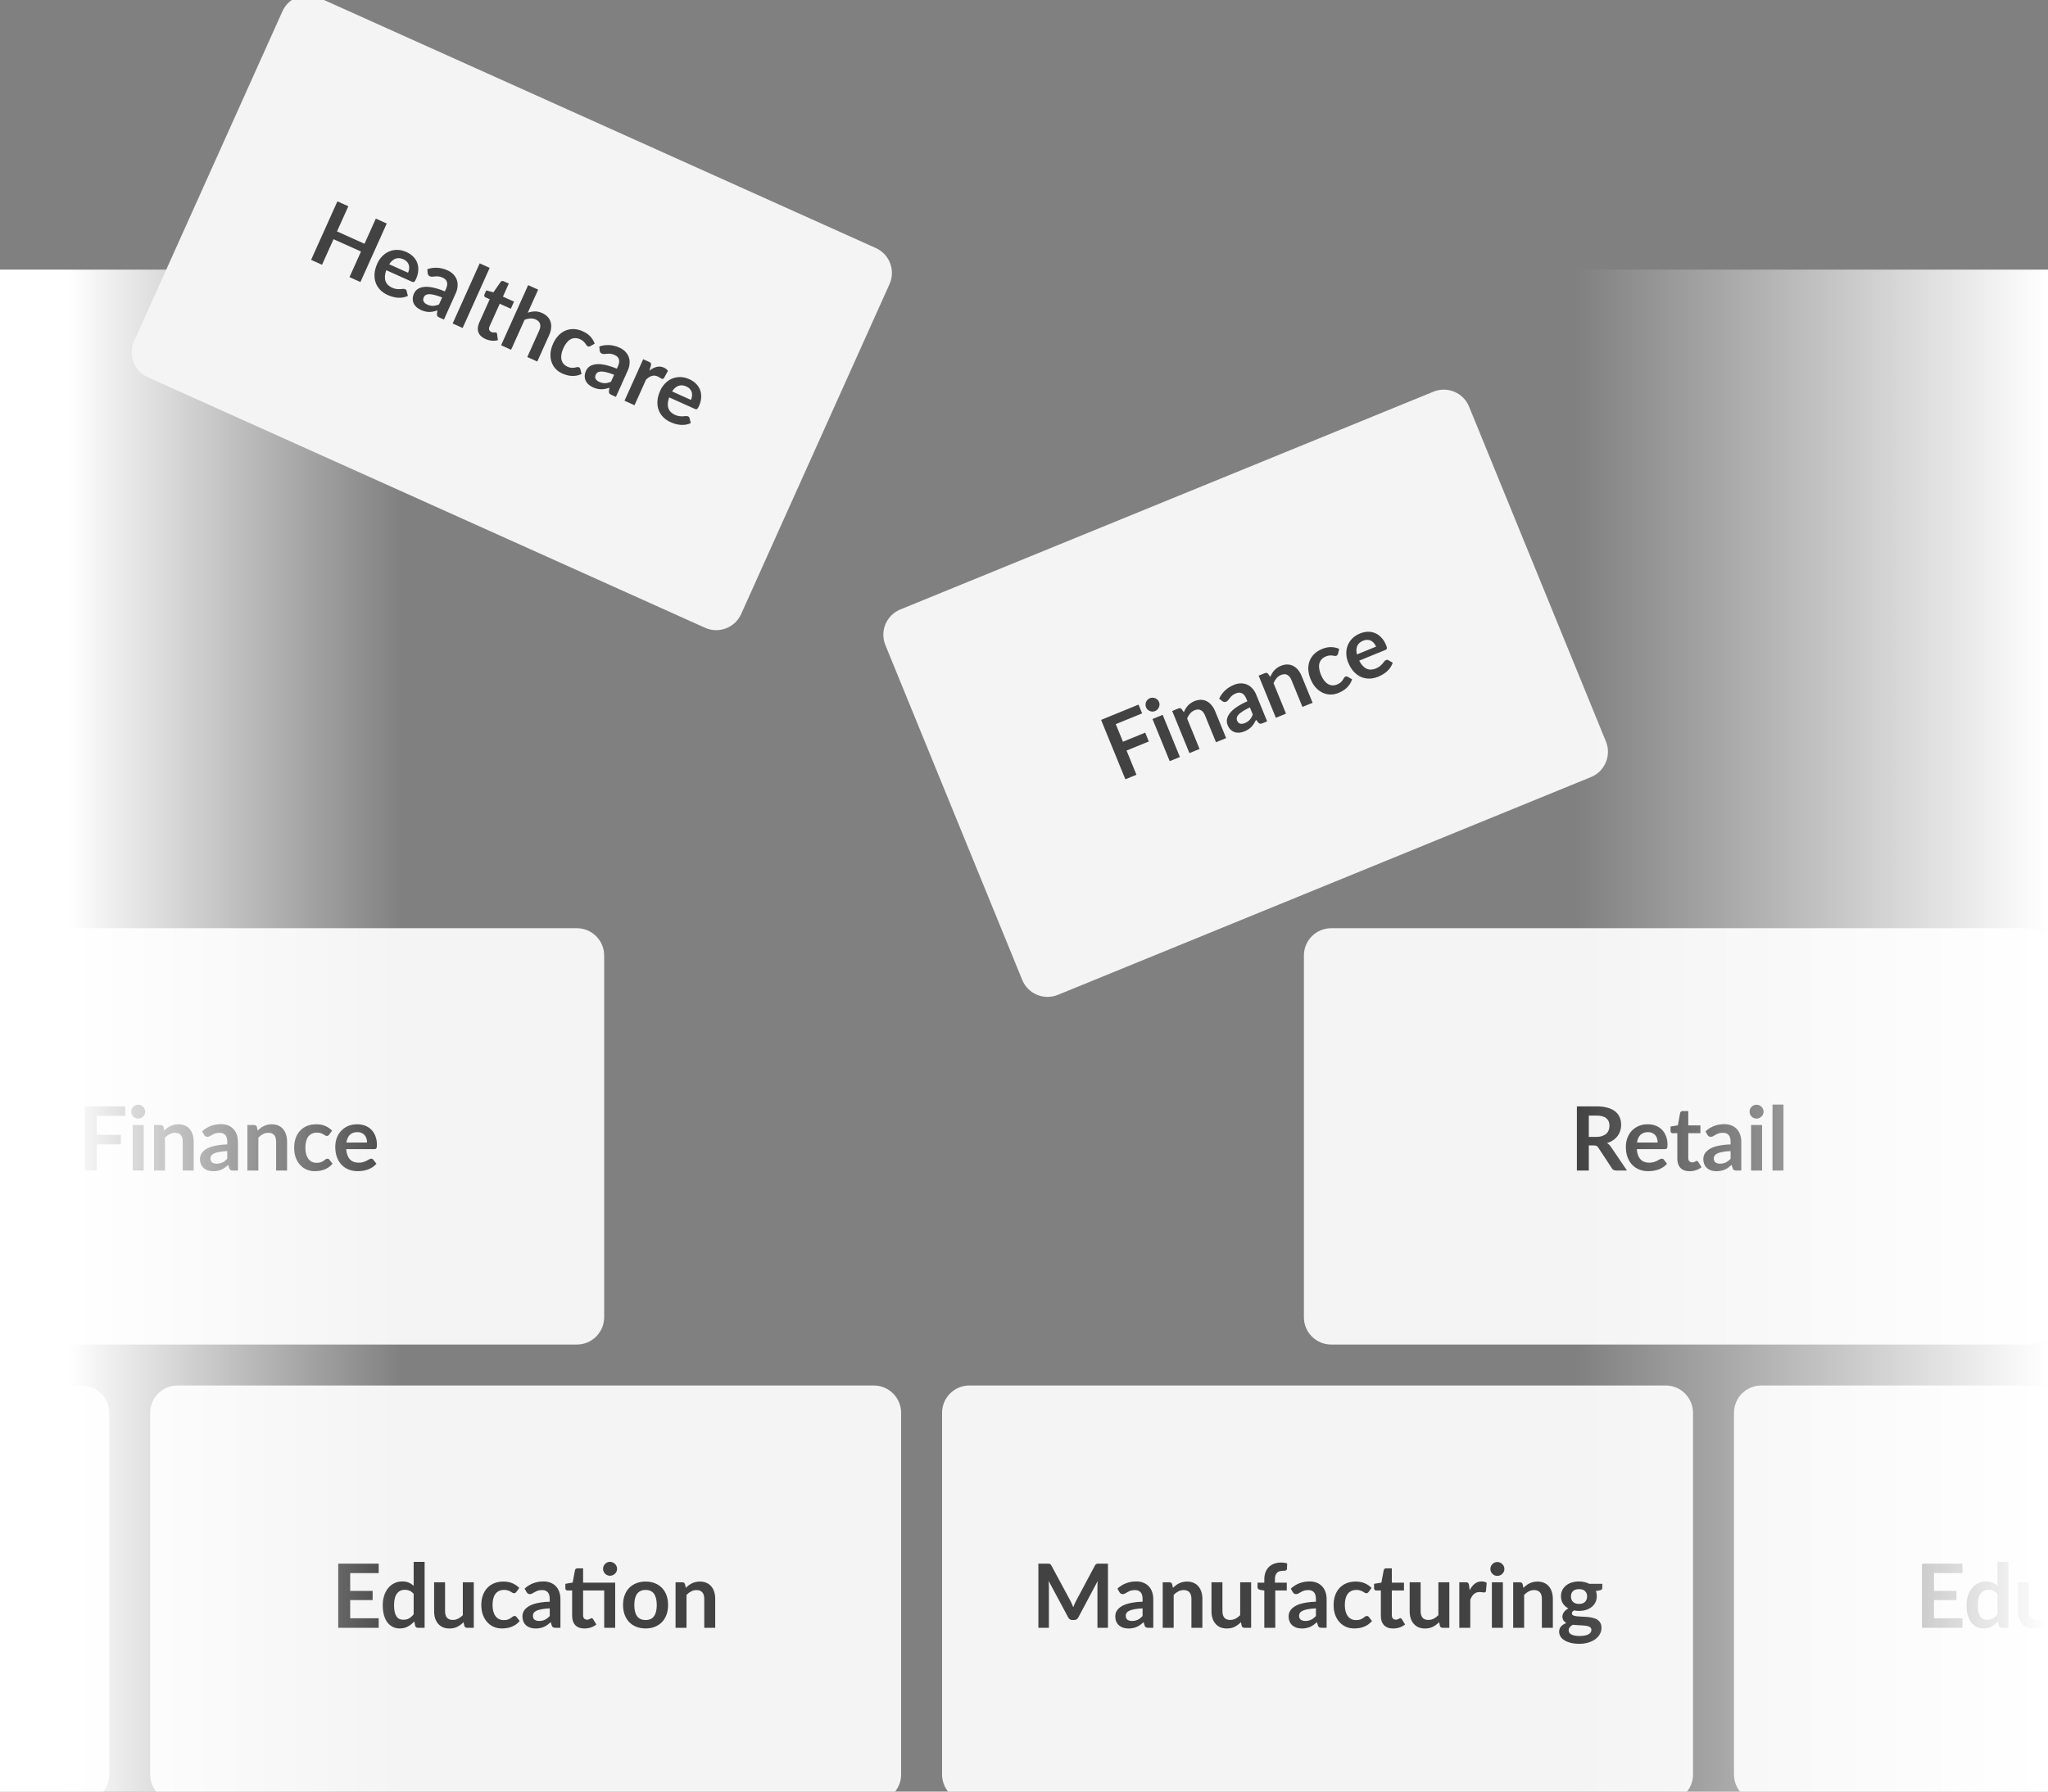 <svg width="600" height="525" viewBox="0 0 600 525" fill="none" xmlns="http://www.w3.org/2000/svg">
<rect x="0" y="0" width="600" height="525" fill="#808080" stroke="none"/>
<g clip-path="url(#clip0_2097_57452)">
<path d="M-188 414C-188 409.582 -184.418 406 -180 406H24C28.418 406 32 409.582 32 414V520C32 524.418 28.418 528 24 528H-180C-184.418 528 -188 524.418 -188 520V414Z" fill="#F4F4F4"/>
<path d="M-139.402 458.202V477H-142.483V464.858C-142.483 464.373 -142.457 463.848 -142.405 463.285L-148.086 473.958C-148.355 474.469 -148.767 474.725 -149.321 474.725H-149.815C-150.37 474.725 -150.782 474.469 -151.05 473.958L-156.796 463.246C-156.77 463.532 -156.749 463.814 -156.731 464.091C-156.714 464.368 -156.705 464.624 -156.705 464.858V477H-159.786V458.202H-157.147C-156.991 458.202 -156.857 458.206 -156.744 458.215C-156.632 458.224 -156.532 458.245 -156.445 458.28C-156.35 458.315 -156.268 458.371 -156.198 458.449C-156.12 458.527 -156.047 458.631 -155.977 458.761L-150.348 469.2C-150.201 469.477 -150.067 469.763 -149.945 470.058C-149.815 470.353 -149.69 470.656 -149.568 470.968C-149.447 470.647 -149.321 470.34 -149.191 470.045C-149.061 469.742 -148.923 469.451 -148.775 469.174L-143.224 458.761C-143.155 458.631 -143.081 458.527 -143.003 458.449C-142.925 458.371 -142.843 458.315 -142.756 458.28C-142.661 458.245 -142.557 458.224 -142.444 458.215C-142.332 458.206 -142.197 458.202 -142.041 458.202H-139.402ZM-129.259 471.306C-130.187 471.349 -130.967 471.432 -131.599 471.553C-132.232 471.666 -132.739 471.813 -133.12 471.995C-133.502 472.177 -133.775 472.389 -133.939 472.632C-134.104 472.875 -134.186 473.139 -134.186 473.425C-134.186 473.988 -134.022 474.391 -133.692 474.634C-133.354 474.877 -132.917 474.998 -132.379 474.998C-131.721 474.998 -131.153 474.881 -130.676 474.647C-130.191 474.404 -129.719 474.04 -129.259 473.555V471.306ZM-136.617 465.521C-135.083 464.117 -133.237 463.415 -131.079 463.415C-130.299 463.415 -129.602 463.545 -128.986 463.805C-128.371 464.056 -127.851 464.412 -127.426 464.871C-127.002 465.322 -126.681 465.863 -126.464 466.496C-126.239 467.129 -126.126 467.822 -126.126 468.576V477H-127.582C-127.886 477 -128.12 476.957 -128.284 476.87C-128.449 476.775 -128.579 476.588 -128.674 476.311L-128.96 475.349C-129.298 475.652 -129.628 475.921 -129.948 476.155C-130.269 476.38 -130.603 476.571 -130.949 476.727C-131.296 476.883 -131.669 477 -132.067 477.078C-132.457 477.165 -132.891 477.208 -133.367 477.208C-133.931 477.208 -134.451 477.134 -134.927 476.987C-135.404 476.831 -135.816 476.601 -136.162 476.298C-136.509 475.995 -136.778 475.618 -136.968 475.167C-137.159 474.716 -137.254 474.192 -137.254 473.594C-137.254 473.256 -137.198 472.922 -137.085 472.593C-136.973 472.255 -136.791 471.934 -136.539 471.631C-136.279 471.328 -135.946 471.042 -135.538 470.773C-135.131 470.504 -134.633 470.27 -134.043 470.071C-133.445 469.872 -132.752 469.711 -131.963 469.59C-131.175 469.46 -130.273 469.382 -129.259 469.356V468.576C-129.259 467.683 -129.45 467.025 -129.831 466.6C-130.213 466.167 -130.763 465.95 -131.482 465.95C-132.002 465.95 -132.436 466.011 -132.782 466.132C-133.12 466.253 -133.419 466.392 -133.679 466.548C-133.939 466.695 -134.178 466.83 -134.394 466.951C-134.602 467.072 -134.836 467.133 -135.096 467.133C-135.322 467.133 -135.512 467.077 -135.668 466.964C-135.824 466.843 -135.95 466.704 -136.045 466.548L-136.617 465.521ZM-120.359 465.3C-120.091 465.031 -119.809 464.784 -119.514 464.559C-119.211 464.325 -118.895 464.13 -118.565 463.974C-118.227 463.809 -117.868 463.684 -117.486 463.597C-117.105 463.502 -116.689 463.454 -116.238 463.454C-115.51 463.454 -114.865 463.58 -114.301 463.831C-113.738 464.074 -113.27 464.42 -112.897 464.871C-112.516 465.313 -112.23 465.846 -112.039 466.47C-111.84 467.085 -111.74 467.766 -111.74 468.511V477H-114.951V468.511C-114.951 467.696 -115.138 467.068 -115.51 466.626C-115.883 466.175 -116.451 465.95 -117.213 465.95C-117.768 465.95 -118.288 466.076 -118.773 466.327C-119.259 466.578 -119.718 466.921 -120.151 467.354V477H-123.362V463.662H-121.399C-120.983 463.662 -120.71 463.857 -120.58 464.247L-120.359 465.3ZM-97.454 463.662V477H-99.418C-99.842 477 -100.111 476.805 -100.224 476.415L-100.445 475.349C-100.991 475.904 -101.593 476.354 -102.252 476.701C-102.91 477.039 -103.686 477.208 -104.579 477.208C-105.307 477.208 -105.952 477.087 -106.516 476.844C-107.07 476.593 -107.538 476.242 -107.92 475.791C-108.301 475.34 -108.591 474.807 -108.791 474.192C-108.981 473.568 -109.077 472.883 -109.077 472.138V463.662H-105.866V472.138C-105.866 472.953 -105.679 473.585 -105.307 474.036C-104.925 474.478 -104.358 474.699 -103.604 474.699C-103.049 474.699 -102.529 474.578 -102.044 474.335C-101.558 474.084 -101.099 473.741 -100.666 473.308V463.662H-97.454ZM-93.595 477V466.08L-94.752 465.898C-95.003 465.846 -95.207 465.759 -95.363 465.638C-95.51 465.508 -95.584 465.326 -95.584 465.092V463.779H-93.595V462.791C-93.595 462.028 -93.482 461.344 -93.257 460.737C-93.023 460.13 -92.693 459.615 -92.269 459.19C-91.835 458.765 -91.311 458.44 -90.696 458.215C-90.08 457.99 -89.387 457.877 -88.616 457.877C-88 457.877 -87.428 457.959 -86.9 458.124L-86.965 459.736C-86.973 459.857 -87.008 459.957 -87.069 460.035C-87.129 460.104 -87.212 460.161 -87.316 460.204C-87.411 460.239 -87.524 460.265 -87.654 460.282C-87.784 460.291 -87.922 460.295 -88.07 460.295C-88.451 460.295 -88.793 460.338 -89.097 460.425C-89.391 460.503 -89.643 460.646 -89.851 460.854C-90.059 461.053 -90.219 461.322 -90.332 461.66C-90.436 461.989 -90.488 462.401 -90.488 462.895V463.779H-87.017V466.067H-90.384V477H-93.595ZM-78.477 471.306C-79.404 471.349 -80.184 471.432 -80.817 471.553C-81.45 471.666 -81.957 471.813 -82.338 471.995C-82.719 472.177 -82.993 472.389 -83.157 472.632C-83.322 472.875 -83.404 473.139 -83.404 473.425C-83.404 473.988 -83.24 474.391 -82.91 474.634C-82.572 474.877 -82.135 474.998 -81.597 474.998C-80.939 474.998 -80.371 474.881 -79.894 474.647C-79.409 474.404 -78.936 474.04 -78.477 473.555V471.306ZM-85.835 465.521C-84.301 464.117 -82.455 463.415 -80.297 463.415C-79.517 463.415 -78.82 463.545 -78.204 463.805C-77.589 464.056 -77.069 464.412 -76.644 464.871C-76.219 465.322 -75.899 465.863 -75.682 466.496C-75.457 467.129 -75.344 467.822 -75.344 468.576V477H-76.8C-77.103 477 -77.338 476.957 -77.502 476.87C-77.667 476.775 -77.797 476.588 -77.892 476.311L-78.178 475.349C-78.516 475.652 -78.846 475.921 -79.166 476.155C-79.487 476.38 -79.82 476.571 -80.167 476.727C-80.514 476.883 -80.886 477 -81.285 477.078C-81.675 477.165 -82.109 477.208 -82.585 477.208C-83.148 477.208 -83.668 477.134 -84.145 476.987C-84.622 476.831 -85.034 476.601 -85.38 476.298C-85.727 475.995 -85.996 475.618 -86.186 475.167C-86.377 474.716 -86.472 474.192 -86.472 473.594C-86.472 473.256 -86.416 472.922 -86.303 472.593C-86.191 472.255 -86.008 471.934 -85.757 471.631C-85.497 471.328 -85.163 471.042 -84.756 470.773C-84.349 470.504 -83.85 470.27 -83.261 470.071C-82.663 469.872 -81.97 469.711 -81.181 469.59C-80.392 469.46 -79.491 469.382 -78.477 469.356V468.576C-78.477 467.683 -78.668 467.025 -79.049 466.6C-79.43 466.167 -79.981 465.95 -80.7 465.95C-81.22 465.95 -81.653 466.011 -82 466.132C-82.338 466.253 -82.637 466.392 -82.897 466.548C-83.157 466.695 -83.395 466.83 -83.612 466.951C-83.82 467.072 -84.054 467.133 -84.314 467.133C-84.54 467.133 -84.73 467.077 -84.886 466.964C-85.042 466.843 -85.168 466.704 -85.263 466.548L-85.835 465.521ZM-63.025 466.483C-63.12 466.604 -63.216 466.7 -63.311 466.769C-63.398 466.838 -63.528 466.873 -63.701 466.873C-63.866 466.873 -64.026 466.825 -64.182 466.73C-64.338 466.626 -64.524 466.513 -64.741 466.392C-64.958 466.262 -65.218 466.149 -65.521 466.054C-65.816 465.95 -66.184 465.898 -66.626 465.898C-67.189 465.898 -67.683 466.002 -68.108 466.21C-68.533 466.409 -68.888 466.7 -69.174 467.081C-69.451 467.462 -69.659 467.926 -69.798 468.472C-69.937 469.009 -70.006 469.62 -70.006 470.305C-70.006 471.016 -69.932 471.648 -69.785 472.203C-69.629 472.758 -69.408 473.226 -69.122 473.607C-68.836 473.98 -68.489 474.266 -68.082 474.465C-67.675 474.656 -67.215 474.751 -66.704 474.751C-66.193 474.751 -65.781 474.69 -65.469 474.569C-65.148 474.439 -64.88 474.3 -64.663 474.153C-64.446 473.997 -64.26 473.858 -64.104 473.737C-63.939 473.607 -63.757 473.542 -63.558 473.542C-63.298 473.542 -63.103 473.642 -62.973 473.841L-62.05 475.011C-62.405 475.427 -62.791 475.778 -63.207 476.064C-63.623 476.341 -64.056 476.567 -64.507 476.74C-64.949 476.905 -65.408 477.022 -65.885 477.091C-66.353 477.16 -66.821 477.195 -67.289 477.195C-68.112 477.195 -68.888 477.043 -69.616 476.74C-70.344 476.428 -70.981 475.977 -71.527 475.388C-72.073 474.799 -72.506 474.079 -72.827 473.23C-73.139 472.372 -73.295 471.397 -73.295 470.305C-73.295 469.326 -73.156 468.42 -72.879 467.588C-72.593 466.747 -72.177 466.024 -71.631 465.417C-71.085 464.802 -70.409 464.321 -69.603 463.974C-68.797 463.627 -67.87 463.454 -66.821 463.454C-65.824 463.454 -64.953 463.614 -64.208 463.935C-63.454 464.256 -62.778 464.715 -62.18 465.313L-63.025 466.483ZM-55.851 477.208C-57.012 477.208 -57.905 476.883 -58.529 476.233C-59.144 475.574 -59.452 474.669 -59.452 473.516V466.067H-60.817C-60.99 466.067 -61.138 466.011 -61.259 465.898C-61.38 465.785 -61.441 465.616 -61.441 465.391V464.117L-59.296 463.766L-58.62 460.126C-58.577 459.953 -58.494 459.818 -58.373 459.723C-58.252 459.628 -58.096 459.58 -57.905 459.58H-56.241V463.779H-52.679V466.067H-56.241V473.295C-56.241 473.711 -56.141 474.036 -55.942 474.27C-55.734 474.504 -55.452 474.621 -55.097 474.621C-54.898 474.621 -54.733 474.599 -54.603 474.556C-54.464 474.504 -54.347 474.452 -54.252 474.4C-54.148 474.348 -54.057 474.3 -53.979 474.257C-53.901 474.205 -53.823 474.179 -53.745 474.179C-53.65 474.179 -53.572 474.205 -53.511 474.257C-53.45 474.3 -53.385 474.37 -53.316 474.465L-52.354 476.025C-52.822 476.415 -53.359 476.71 -53.966 476.909C-54.573 477.108 -55.201 477.208 -55.851 477.208ZM-39.391 463.662V477H-41.354C-41.779 477 -42.048 476.805 -42.16 476.415L-42.381 475.349C-42.927 475.904 -43.53 476.354 -44.188 476.701C-44.847 477.039 -45.623 477.208 -46.515 477.208C-47.243 477.208 -47.889 477.087 -48.452 476.844C-49.007 476.593 -49.475 476.242 -49.856 475.791C-50.238 475.34 -50.528 474.807 -50.727 474.192C-50.918 473.568 -51.013 472.883 -51.013 472.138V463.662H-47.802V472.138C-47.802 472.953 -47.616 473.585 -47.243 474.036C-46.862 474.478 -46.294 474.699 -45.54 474.699C-44.986 474.699 -44.466 474.578 -43.98 474.335C-43.495 474.084 -43.036 473.741 -42.602 473.308V463.662H-39.391ZM-33.438 465.976C-33.022 465.179 -32.528 464.555 -31.956 464.104C-31.384 463.645 -30.708 463.415 -29.928 463.415C-29.313 463.415 -28.819 463.549 -28.446 463.818L-28.654 466.223C-28.698 466.379 -28.763 466.492 -28.849 466.561C-28.927 466.622 -29.036 466.652 -29.174 466.652C-29.304 466.652 -29.499 466.63 -29.759 466.587C-30.011 466.544 -30.258 466.522 -30.5 466.522C-30.856 466.522 -31.172 466.574 -31.449 466.678C-31.727 466.782 -31.978 466.934 -32.203 467.133C-32.42 467.324 -32.615 467.558 -32.788 467.835C-32.953 468.112 -33.109 468.429 -33.256 468.784V477H-36.467V463.662H-34.582C-34.253 463.662 -34.023 463.723 -33.893 463.844C-33.763 463.957 -33.677 464.165 -33.633 464.468L-33.438 465.976ZM-23.7 463.662V477H-26.924V463.662H-23.7ZM-23.258 459.775C-23.258 460.052 -23.315 460.312 -23.427 460.555C-23.54 460.798 -23.692 461.01 -23.882 461.192C-24.064 461.374 -24.281 461.521 -24.532 461.634C-24.784 461.738 -25.052 461.79 -25.338 461.79C-25.616 461.79 -25.88 461.738 -26.131 461.634C-26.374 461.521 -26.586 461.374 -26.768 461.192C-26.95 461.01 -27.098 460.798 -27.21 460.555C-27.314 460.312 -27.366 460.052 -27.366 459.775C-27.366 459.489 -27.314 459.22 -27.21 458.969C-27.098 458.718 -26.95 458.501 -26.768 458.319C-26.586 458.137 -26.374 457.994 -26.131 457.89C-25.88 457.777 -25.616 457.721 -25.338 457.721C-25.052 457.721 -24.784 457.777 -24.532 457.89C-24.281 457.994 -24.064 458.137 -23.882 458.319C-23.692 458.501 -23.54 458.718 -23.427 458.969C-23.315 459.22 -23.258 459.489 -23.258 459.775ZM-17.684 465.3C-17.415 465.031 -17.133 464.784 -16.839 464.559C-16.535 464.325 -16.219 464.13 -15.89 463.974C-15.552 463.809 -15.192 463.684 -14.811 463.597C-14.429 463.502 -14.013 463.454 -13.563 463.454C-12.835 463.454 -12.189 463.58 -11.626 463.831C-11.062 464.074 -10.594 464.42 -10.222 464.871C-9.84 465.313 -9.554 465.846 -9.364 466.47C-9.164 467.085 -9.065 467.766 -9.065 468.511V477H-12.276V468.511C-12.276 467.696 -12.462 467.068 -12.835 466.626C-13.207 466.175 -13.775 465.95 -14.538 465.95C-15.092 465.95 -15.612 466.076 -16.098 466.327C-16.583 466.578 -17.042 466.921 -17.476 467.354V477H-20.687V463.662H-18.724C-18.308 463.662 -18.035 463.857 -17.905 464.247L-17.684 465.3ZM-1.396 470.006C-0.997 470.006 -0.651 469.954 -0.356 469.85C-0.061 469.737 0.181 469.586 0.372 469.395C0.571 469.204 0.719 468.975 0.814 468.706C0.918 468.437 0.97 468.143 0.97 467.822C0.97 467.163 0.771 466.643 0.372 466.262C-0.018 465.872 -0.607 465.677 -1.396 465.677C-2.185 465.677 -2.778 465.872 -3.177 466.262C-3.567 466.643 -3.762 467.163 -3.762 467.822C-3.762 468.134 -3.714 468.424 -3.619 468.693C-3.515 468.962 -3.368 469.196 -3.177 469.395C-2.978 469.586 -2.731 469.737 -2.436 469.85C-2.133 469.954 -1.786 470.006 -1.396 470.006ZM2.231 477.598C2.231 477.338 2.153 477.126 1.997 476.961C1.841 476.796 1.629 476.671 1.36 476.584C1.091 476.489 0.775 476.419 0.411 476.376C0.056 476.333 -0.326 476.302 -0.733 476.285C-1.132 476.259 -1.548 476.237 -1.981 476.22C-2.406 476.203 -2.822 476.168 -3.229 476.116C-3.584 476.315 -3.875 476.549 -4.1 476.818C-4.317 477.087 -4.425 477.399 -4.425 477.754C-4.425 477.988 -4.369 478.205 -4.256 478.404C-4.135 478.612 -3.948 478.79 -3.697 478.937C-3.437 479.084 -3.103 479.197 -2.696 479.275C-2.289 479.362 -1.79 479.405 -1.201 479.405C-0.603 479.405 -0.087 479.357 0.346 479.262C0.779 479.175 1.135 479.05 1.412 478.885C1.698 478.729 1.906 478.538 2.036 478.313C2.166 478.096 2.231 477.858 2.231 477.598ZM5.429 464.117V465.313C5.429 465.694 5.199 465.928 4.74 466.015L3.544 466.236C3.726 466.695 3.817 467.198 3.817 467.744C3.817 468.403 3.683 469.001 3.414 469.538C3.154 470.067 2.79 470.517 2.322 470.89C1.854 471.263 1.299 471.553 0.658 471.761C0.025 471.96 -0.659 472.06 -1.396 472.06C-1.656 472.06 -1.907 472.047 -2.15 472.021C-2.393 471.995 -2.631 471.96 -2.865 471.917C-3.281 472.168 -3.489 472.45 -3.489 472.762C-3.489 473.031 -3.368 473.23 -3.125 473.36C-2.874 473.481 -2.544 473.568 -2.137 473.62C-1.73 473.672 -1.266 473.707 -0.746 473.724C-0.226 473.733 0.307 473.759 0.853 473.802C1.399 473.845 1.932 473.923 2.452 474.036C2.972 474.14 3.436 474.309 3.843 474.543C4.25 474.777 4.575 475.098 4.818 475.505C5.069 475.904 5.195 476.419 5.195 477.052C5.195 477.641 5.048 478.213 4.753 478.768C4.467 479.323 4.047 479.817 3.492 480.25C2.946 480.683 2.27 481.03 1.464 481.29C0.667 481.559 -0.243 481.693 -1.266 481.693C-2.271 481.693 -3.147 481.593 -3.892 481.394C-4.637 481.203 -5.257 480.943 -5.751 480.614C-6.245 480.293 -6.613 479.921 -6.856 479.496C-7.099 479.071 -7.22 478.629 -7.22 478.17C-7.22 477.546 -7.034 477.026 -6.661 476.61C-6.28 476.185 -5.76 475.847 -5.101 475.596C-5.456 475.414 -5.738 475.171 -5.946 474.868C-6.154 474.565 -6.258 474.166 -6.258 473.672C-6.258 473.473 -6.223 473.269 -6.154 473.061C-6.076 472.844 -5.968 472.632 -5.829 472.424C-5.682 472.216 -5.5 472.021 -5.283 471.839C-5.066 471.648 -4.811 471.479 -4.516 471.332C-5.192 470.968 -5.725 470.483 -6.115 469.876C-6.496 469.269 -6.687 468.559 -6.687 467.744C-6.687 467.085 -6.557 466.492 -6.297 465.963C-6.028 465.426 -5.66 464.971 -5.192 464.598C-4.715 464.217 -4.156 463.926 -3.515 463.727C-2.865 463.528 -2.159 463.428 -1.396 463.428C-0.824 463.428 -0.287 463.489 0.216 463.61C0.719 463.723 1.178 463.892 1.594 464.117H5.429Z" fill="#424242"/>
<path d="M44 414C44 409.582 47.582 406 52 406H256C260.418 406 264 409.582 264 414V520C264 524.418 260.418 528 256 528H52C47.582 528 44 524.418 44 520V414Z" fill="#F4F4F4"/>
<path d="M102.597 460.984V466.197H109.175V468.888H102.597V474.205H110.943V477H99.087V458.202H110.943V460.984H102.597ZM121.19 467.068C120.826 466.626 120.427 466.314 119.994 466.132C119.569 465.95 119.11 465.859 118.616 465.859C118.131 465.859 117.693 465.95 117.303 466.132C116.913 466.314 116.579 466.591 116.302 466.964C116.025 467.328 115.812 467.796 115.665 468.368C115.518 468.931 115.444 469.599 115.444 470.37C115.444 471.15 115.505 471.813 115.626 472.359C115.756 472.896 115.938 473.338 116.172 473.685C116.406 474.023 116.692 474.27 117.03 474.426C117.368 474.573 117.745 474.647 118.161 474.647C118.828 474.647 119.396 474.508 119.864 474.231C120.332 473.954 120.774 473.559 121.19 473.048V467.068ZM124.401 457.682V477H122.438C122.013 477 121.745 476.805 121.632 476.415L121.359 475.128C120.822 475.743 120.202 476.242 119.5 476.623C118.807 477.004 117.996 477.195 117.069 477.195C116.341 477.195 115.674 477.043 115.067 476.74C114.46 476.437 113.936 475.999 113.494 475.427C113.061 474.846 112.723 474.131 112.48 473.282C112.246 472.433 112.129 471.462 112.129 470.37C112.129 469.382 112.263 468.463 112.532 467.614C112.801 466.765 113.186 466.028 113.689 465.404C114.192 464.78 114.794 464.295 115.496 463.948C116.198 463.593 116.987 463.415 117.862 463.415C118.607 463.415 119.244 463.532 119.773 463.766C120.302 464 120.774 464.316 121.19 464.715V457.682H124.401ZM138.802 463.662V477H136.839C136.414 477 136.146 476.805 136.033 476.415L135.812 475.349C135.266 475.904 134.664 476.354 134.005 476.701C133.346 477.039 132.571 477.208 131.678 477.208C130.95 477.208 130.304 477.087 129.741 476.844C129.186 476.593 128.718 476.242 128.337 475.791C127.956 475.34 127.665 474.807 127.466 474.192C127.275 473.568 127.18 472.883 127.18 472.138V463.662H130.391V472.138C130.391 472.953 130.577 473.585 130.95 474.036C131.331 474.478 131.899 474.699 132.653 474.699C133.208 474.699 133.728 474.578 134.213 474.335C134.698 474.084 135.158 473.741 135.591 473.308V463.662H138.802ZM151.281 466.483C151.185 466.604 151.09 466.7 150.995 466.769C150.908 466.838 150.778 466.873 150.605 466.873C150.44 466.873 150.28 466.825 150.124 466.73C149.968 466.626 149.781 466.513 149.565 466.392C149.348 466.262 149.088 466.149 148.785 466.054C148.49 465.95 148.122 465.898 147.68 465.898C147.116 465.898 146.622 466.002 146.198 466.21C145.773 466.409 145.418 466.7 145.132 467.081C144.854 467.462 144.646 467.926 144.508 468.472C144.369 469.009 144.3 469.62 144.3 470.305C144.3 471.016 144.373 471.648 144.521 472.203C144.677 472.758 144.898 473.226 145.184 473.607C145.47 473.98 145.816 474.266 146.224 474.465C146.631 474.656 147.09 474.751 147.602 474.751C148.113 474.751 148.525 474.69 148.837 474.569C149.157 474.439 149.426 474.3 149.643 474.153C149.859 473.997 150.046 473.858 150.202 473.737C150.366 473.607 150.548 473.542 150.748 473.542C151.008 473.542 151.203 473.642 151.333 473.841L152.256 475.011C151.9 475.427 151.515 475.778 151.099 476.064C150.683 476.341 150.249 476.567 149.799 476.74C149.357 476.905 148.897 477.022 148.421 477.091C147.953 477.16 147.485 477.195 147.017 477.195C146.193 477.195 145.418 477.043 144.69 476.74C143.962 476.428 143.325 475.977 142.779 475.388C142.233 474.799 141.799 474.079 141.479 473.23C141.167 472.372 141.011 471.397 141.011 470.305C141.011 469.326 141.149 468.42 141.427 467.588C141.713 466.747 142.129 466.024 142.675 465.417C143.221 464.802 143.897 464.321 144.703 463.974C145.509 463.627 146.436 463.454 147.485 463.454C148.481 463.454 149.352 463.614 150.098 463.935C150.852 464.256 151.528 464.715 152.126 465.313L151.281 466.483ZM161.055 471.306C160.127 471.349 159.347 471.432 158.715 471.553C158.082 471.666 157.575 471.813 157.194 471.995C156.812 472.177 156.539 472.389 156.375 472.632C156.21 472.875 156.128 473.139 156.128 473.425C156.128 473.988 156.292 474.391 156.622 474.634C156.96 474.877 157.397 474.998 157.935 474.998C158.593 474.998 159.161 474.881 159.638 474.647C160.123 474.404 160.595 474.04 161.055 473.555V471.306ZM153.697 465.521C155.231 464.117 157.077 463.415 159.235 463.415C160.015 463.415 160.712 463.545 161.328 463.805C161.943 464.056 162.463 464.412 162.888 464.871C163.312 465.322 163.633 465.863 163.85 466.496C164.075 467.129 164.188 467.822 164.188 468.576V477H162.732C162.428 477 162.194 476.957 162.03 476.87C161.865 476.775 161.735 476.588 161.64 476.311L161.354 475.349C161.016 475.652 160.686 475.921 160.366 476.155C160.045 476.38 159.711 476.571 159.365 476.727C159.018 476.883 158.645 477 158.247 477.078C157.857 477.165 157.423 477.208 156.947 477.208C156.383 477.208 155.863 477.134 155.387 476.987C154.91 476.831 154.498 476.601 154.152 476.298C153.805 475.995 153.536 475.618 153.346 475.167C153.155 474.716 153.06 474.192 153.06 473.594C153.06 473.256 153.116 472.922 153.229 472.593C153.341 472.255 153.523 471.934 153.775 471.631C154.035 471.328 154.368 471.042 154.776 470.773C155.183 470.504 155.681 470.27 156.271 470.071C156.869 469.872 157.562 469.711 158.351 469.59C159.139 469.46 160.041 469.382 161.055 469.356V468.576C161.055 467.683 160.864 467.025 160.483 466.6C160.101 466.167 159.551 465.95 158.832 465.95C158.312 465.95 157.878 466.011 157.532 466.132C157.194 466.253 156.895 466.392 156.635 466.548C156.375 466.695 156.136 466.83 155.92 466.951C155.712 467.072 155.478 467.133 155.218 467.133C154.992 467.133 154.802 467.077 154.646 466.964C154.49 466.843 154.364 466.704 154.269 466.548L153.697 465.521ZM180.229 477H177.018V466.067H170.83V473.295C170.83 473.711 170.93 474.036 171.129 474.27C171.337 474.504 171.619 474.621 171.974 474.621C172.173 474.621 172.338 474.599 172.468 474.556C172.607 474.504 172.724 474.452 172.819 474.4C172.923 474.348 173.014 474.3 173.092 474.257C173.17 474.205 173.248 474.179 173.326 474.179C173.421 474.179 173.499 474.205 173.56 474.257C173.621 474.3 173.686 474.37 173.755 474.465L174.717 476.025C174.249 476.415 173.712 476.71 173.105 476.909C172.498 477.108 171.87 477.208 171.22 477.208C170.059 477.208 169.166 476.883 168.542 476.233C167.927 475.574 167.619 474.669 167.619 473.516V466.067H166.254C166.081 466.067 165.933 466.011 165.812 465.898C165.691 465.785 165.63 465.616 165.63 465.391V464.117L167.775 463.753L168.451 460.126C168.494 459.953 168.577 459.818 168.698 459.723C168.819 459.628 168.975 459.58 169.166 459.58H170.83V463.779H180.229V477ZM180.788 459.723C180.788 460 180.732 460.265 180.619 460.516C180.506 460.759 180.355 460.971 180.164 461.153C179.982 461.335 179.761 461.482 179.501 461.595C179.25 461.699 178.981 461.751 178.695 461.751C178.418 461.751 178.158 461.699 177.915 461.595C177.672 461.482 177.46 461.335 177.278 461.153C177.096 460.971 176.949 460.759 176.836 460.516C176.732 460.265 176.68 460 176.68 459.723C176.68 459.437 176.732 459.173 176.836 458.93C176.949 458.679 177.096 458.462 177.278 458.28C177.46 458.089 177.672 457.942 177.915 457.838C178.158 457.725 178.418 457.669 178.695 457.669C178.981 457.669 179.25 457.725 179.501 457.838C179.761 457.942 179.982 458.089 180.164 458.28C180.355 458.462 180.506 458.679 180.619 458.93C180.732 459.173 180.788 459.437 180.788 459.723ZM189.149 463.454C190.137 463.454 191.034 463.614 191.84 463.935C192.654 464.256 193.348 464.711 193.92 465.3C194.5 465.889 194.947 466.609 195.259 467.458C195.571 468.307 195.727 469.256 195.727 470.305C195.727 471.362 195.571 472.316 195.259 473.165C194.947 474.014 194.5 474.738 193.92 475.336C193.348 475.934 192.654 476.393 191.84 476.714C191.034 477.035 190.137 477.195 189.149 477.195C188.152 477.195 187.246 477.035 186.432 476.714C185.617 476.393 184.919 475.934 184.339 475.336C183.767 474.738 183.32 474.014 183 473.165C182.688 472.316 182.532 471.362 182.532 470.305C182.532 469.256 182.688 468.307 183 467.458C183.32 466.609 183.767 465.889 184.339 465.3C184.919 464.711 185.617 464.256 186.432 463.935C187.246 463.614 188.152 463.454 189.149 463.454ZM189.149 474.725C190.258 474.725 191.077 474.352 191.606 473.607C192.143 472.862 192.412 471.77 192.412 470.331C192.412 468.892 192.143 467.796 191.606 467.042C191.077 466.288 190.258 465.911 189.149 465.911C188.022 465.911 187.186 466.292 186.64 467.055C186.102 467.809 185.834 468.901 185.834 470.331C185.834 471.761 186.102 472.853 186.64 473.607C187.186 474.352 188.022 474.725 189.149 474.725ZM200.919 465.3C201.188 465.031 201.47 464.784 201.764 464.559C202.068 464.325 202.384 464.13 202.713 463.974C203.051 463.809 203.411 463.684 203.792 463.597C204.174 463.502 204.59 463.454 205.04 463.454C205.768 463.454 206.414 463.58 206.977 463.831C207.541 464.074 208.009 464.42 208.381 464.871C208.763 465.313 209.049 465.846 209.239 466.47C209.439 467.085 209.538 467.766 209.538 468.511V477H206.327V468.511C206.327 467.696 206.141 467.068 205.768 466.626C205.396 466.175 204.828 465.95 204.065 465.95C203.511 465.95 202.991 466.076 202.505 466.327C202.02 466.578 201.561 466.921 201.127 467.354V477H197.916V463.662H199.879C200.295 463.662 200.568 463.857 200.698 464.247L200.919 465.3Z" fill="#424242"/>
<path d="M276 414C276 409.582 279.582 406 284 406H488C492.418 406 496 409.582 496 414V520C496 524.418 492.418 528 488 528H284C279.582 528 276 524.418 276 520V414Z" fill="#F4F4F4"/>
<path d="M324.598 458.202V477H321.517V464.858C321.517 464.373 321.543 463.848 321.595 463.285L315.914 473.958C315.645 474.469 315.233 474.725 314.679 474.725H314.185C313.63 474.725 313.218 474.469 312.95 473.958L307.204 463.246C307.23 463.532 307.251 463.814 307.269 464.091C307.286 464.368 307.295 464.624 307.295 464.858V477H304.214V458.202H306.853C307.009 458.202 307.143 458.206 307.256 458.215C307.368 458.224 307.468 458.245 307.555 458.28C307.65 458.315 307.732 458.371 307.802 458.449C307.88 458.527 307.953 458.631 308.023 458.761L313.652 469.2C313.799 469.477 313.933 469.763 314.055 470.058C314.185 470.353 314.31 470.656 314.432 470.968C314.553 470.647 314.679 470.34 314.809 470.045C314.939 469.742 315.077 469.451 315.225 469.174L320.776 458.761C320.845 458.631 320.919 458.527 320.997 458.449C321.075 458.371 321.157 458.315 321.244 458.28C321.339 458.245 321.443 458.224 321.556 458.215C321.668 458.206 321.803 458.202 321.959 458.202H324.598ZM334.741 471.306C333.813 471.349 333.033 471.432 332.401 471.553C331.768 471.666 331.261 471.813 330.88 471.995C330.498 472.177 330.225 472.389 330.061 472.632C329.896 472.875 329.814 473.139 329.814 473.425C329.814 473.988 329.978 474.391 330.308 474.634C330.646 474.877 331.083 474.998 331.621 474.998C332.279 474.998 332.847 474.881 333.324 474.647C333.809 474.404 334.281 474.04 334.741 473.555V471.306ZM327.383 465.521C328.917 464.117 330.763 463.415 332.921 463.415C333.701 463.415 334.398 463.545 335.014 463.805C335.629 464.056 336.149 464.412 336.574 464.871C336.998 465.322 337.319 465.863 337.536 466.496C337.761 467.129 337.874 467.822 337.874 468.576V477H336.418C336.114 477 335.88 476.957 335.716 476.87C335.551 476.775 335.421 476.588 335.326 476.311L335.04 475.349C334.702 475.652 334.372 475.921 334.052 476.155C333.731 476.38 333.397 476.571 333.051 476.727C332.704 476.883 332.331 477 331.933 477.078C331.543 477.165 331.109 477.208 330.633 477.208C330.069 477.208 329.549 477.134 329.073 476.987C328.596 476.831 328.184 476.601 327.838 476.298C327.491 475.995 327.222 475.618 327.032 475.167C326.841 474.716 326.746 474.192 326.746 473.594C326.746 473.256 326.802 472.922 326.915 472.593C327.027 472.255 327.209 471.934 327.461 471.631C327.721 471.328 328.054 471.042 328.462 470.773C328.869 470.504 329.367 470.27 329.957 470.071C330.555 469.872 331.248 469.711 332.037 469.59C332.825 469.46 333.727 469.382 334.741 469.356V468.576C334.741 467.683 334.55 467.025 334.169 466.6C333.787 466.167 333.237 465.95 332.518 465.95C331.998 465.95 331.564 466.011 331.218 466.132C330.88 466.253 330.581 466.392 330.321 466.548C330.061 466.695 329.822 466.83 329.606 466.951C329.398 467.072 329.164 467.133 328.904 467.133C328.678 467.133 328.488 467.077 328.332 466.964C328.176 466.843 328.05 466.704 327.955 466.548L327.383 465.521ZM343.641 465.3C343.909 465.031 344.191 464.784 344.486 464.559C344.789 464.325 345.105 464.13 345.435 463.974C345.773 463.809 346.132 463.684 346.514 463.597C346.895 463.502 347.311 463.454 347.762 463.454C348.49 463.454 349.135 463.58 349.699 463.831C350.262 464.074 350.73 464.42 351.103 464.871C351.484 465.313 351.77 465.846 351.961 466.47C352.16 467.085 352.26 467.766 352.26 468.511V477H349.049V468.511C349.049 467.696 348.862 467.068 348.49 466.626C348.117 466.175 347.549 465.95 346.787 465.95C346.232 465.95 345.712 466.076 345.227 466.327C344.741 466.578 344.282 466.921 343.849 467.354V477H340.638V463.662H342.601C343.017 463.662 343.29 463.857 343.42 464.247L343.641 465.3ZM366.545 463.662V477H364.582C364.158 477 363.889 476.805 363.776 476.415L363.555 475.349C363.009 475.904 362.407 476.354 361.748 476.701C361.09 477.039 360.314 477.208 359.421 477.208C358.693 477.208 358.048 477.087 357.484 476.844C356.93 476.593 356.462 476.242 356.08 475.791C355.699 475.34 355.409 474.807 355.209 474.192C355.019 473.568 354.923 472.883 354.923 472.138V463.662H358.134V472.138C358.134 472.953 358.321 473.585 358.693 474.036C359.075 474.478 359.642 474.699 360.396 474.699C360.951 474.699 361.471 474.578 361.956 474.335C362.442 474.084 362.901 473.741 363.334 473.308V463.662H366.545ZM370.405 477V466.08L369.248 465.898C368.997 465.846 368.793 465.759 368.637 465.638C368.49 465.508 368.416 465.326 368.416 465.092V463.779H370.405V462.791C370.405 462.028 370.518 461.344 370.743 460.737C370.977 460.13 371.307 459.615 371.731 459.19C372.165 458.765 372.689 458.44 373.304 458.215C373.92 457.99 374.613 457.877 375.384 457.877C376 457.877 376.572 457.959 377.1 458.124L377.035 459.736C377.027 459.857 376.992 459.957 376.931 460.035C376.871 460.104 376.788 460.161 376.684 460.204C376.589 460.239 376.476 460.265 376.346 460.282C376.216 460.291 376.078 460.295 375.93 460.295C375.549 460.295 375.207 460.338 374.903 460.425C374.609 460.503 374.357 460.646 374.149 460.854C373.941 461.053 373.781 461.322 373.668 461.66C373.564 461.989 373.512 462.401 373.512 462.895V463.779H376.983V466.067H373.616V477H370.405ZM385.523 471.306C384.596 471.349 383.816 471.432 383.183 471.553C382.55 471.666 382.043 471.813 381.662 471.995C381.281 472.177 381.008 472.389 380.843 472.632C380.678 472.875 380.596 473.139 380.596 473.425C380.596 473.988 380.761 474.391 381.09 474.634C381.428 474.877 381.866 474.998 382.403 474.998C383.062 474.998 383.629 474.881 384.106 474.647C384.591 474.404 385.064 474.04 385.523 473.555V471.306ZM378.165 465.521C379.699 464.117 381.545 463.415 383.703 463.415C384.483 463.415 385.181 463.545 385.796 463.805C386.411 464.056 386.931 464.412 387.356 464.871C387.781 465.322 388.101 465.863 388.318 466.496C388.543 467.129 388.656 467.822 388.656 468.576V477H387.2C386.897 477 386.663 476.957 386.498 476.87C386.333 476.775 386.203 476.588 386.108 476.311L385.822 475.349C385.484 475.652 385.155 475.921 384.834 476.155C384.513 476.38 384.18 476.571 383.833 476.727C383.486 476.883 383.114 477 382.715 477.078C382.325 477.165 381.892 477.208 381.415 477.208C380.852 477.208 380.332 477.134 379.855 476.987C379.378 476.831 378.967 476.601 378.62 476.298C378.273 475.995 378.005 475.618 377.814 475.167C377.623 474.716 377.528 474.192 377.528 473.594C377.528 473.256 377.584 472.922 377.697 472.593C377.81 472.255 377.992 471.934 378.243 471.631C378.503 471.328 378.837 471.042 379.244 470.773C379.651 470.504 380.15 470.27 380.739 470.071C381.337 469.872 382.03 469.711 382.819 469.59C383.608 469.46 384.509 469.382 385.523 469.356V468.576C385.523 467.683 385.332 467.025 384.951 466.6C384.57 466.167 384.019 465.95 383.3 465.95C382.78 465.95 382.347 466.011 382 466.132C381.662 466.253 381.363 466.392 381.103 466.548C380.843 466.695 380.605 466.83 380.388 466.951C380.18 467.072 379.946 467.133 379.686 467.133C379.461 467.133 379.27 467.077 379.114 466.964C378.958 466.843 378.832 466.704 378.737 466.548L378.165 465.521ZM400.975 466.483C400.88 466.604 400.784 466.7 400.689 466.769C400.602 466.838 400.472 466.873 400.299 466.873C400.134 466.873 399.974 466.825 399.818 466.73C399.662 466.626 399.476 466.513 399.259 466.392C399.042 466.262 398.782 466.149 398.479 466.054C398.184 465.95 397.816 465.898 397.374 465.898C396.811 465.898 396.317 466.002 395.892 466.21C395.467 466.409 395.112 466.7 394.826 467.081C394.549 467.462 394.341 467.926 394.202 468.472C394.063 469.009 393.994 469.62 393.994 470.305C393.994 471.016 394.068 471.648 394.215 472.203C394.371 472.758 394.592 473.226 394.878 473.607C395.164 473.98 395.511 474.266 395.918 474.465C396.325 474.656 396.785 474.751 397.296 474.751C397.807 474.751 398.219 474.69 398.531 474.569C398.852 474.439 399.12 474.3 399.337 474.153C399.554 473.997 399.74 473.858 399.896 473.737C400.061 473.607 400.243 473.542 400.442 473.542C400.702 473.542 400.897 473.642 401.027 473.841L401.95 475.011C401.595 475.427 401.209 475.778 400.793 476.064C400.377 476.341 399.944 476.567 399.493 476.74C399.051 476.905 398.592 477.022 398.115 477.091C397.647 477.16 397.179 477.195 396.711 477.195C395.888 477.195 395.112 477.043 394.384 476.74C393.656 476.428 393.019 475.977 392.473 475.388C391.927 474.799 391.494 474.079 391.173 473.23C390.861 472.372 390.705 471.397 390.705 470.305C390.705 469.326 390.844 468.42 391.121 467.588C391.407 466.747 391.823 466.024 392.369 465.417C392.915 464.802 393.591 464.321 394.397 463.974C395.203 463.627 396.13 463.454 397.179 463.454C398.176 463.454 399.047 463.614 399.792 463.935C400.546 464.256 401.222 464.715 401.82 465.313L400.975 466.483ZM408.149 477.208C406.988 477.208 406.095 476.883 405.471 476.233C404.856 475.574 404.548 474.669 404.548 473.516V466.067H403.183C403.01 466.067 402.862 466.011 402.741 465.898C402.62 465.785 402.559 465.616 402.559 465.391V464.117L404.704 463.766L405.38 460.126C405.423 459.953 405.506 459.818 405.627 459.723C405.748 459.628 405.904 459.58 406.095 459.58H407.759V463.779H411.321V466.067H407.759V473.295C407.759 473.711 407.859 474.036 408.058 474.27C408.266 474.504 408.548 474.621 408.903 474.621C409.102 474.621 409.267 474.599 409.397 474.556C409.536 474.504 409.653 474.452 409.748 474.4C409.852 474.348 409.943 474.3 410.021 474.257C410.099 474.205 410.177 474.179 410.255 474.179C410.35 474.179 410.428 474.205 410.489 474.257C410.55 474.3 410.615 474.37 410.684 474.465L411.646 476.025C411.178 476.415 410.641 476.71 410.034 476.909C409.427 477.108 408.799 477.208 408.149 477.208ZM424.609 463.662V477H422.646C422.221 477 421.952 476.805 421.84 476.415L421.619 475.349C421.073 475.904 420.47 476.354 419.812 476.701C419.153 477.039 418.377 477.208 417.485 477.208C416.757 477.208 416.111 477.087 415.548 476.844C414.993 476.593 414.525 476.242 414.144 475.791C413.762 475.34 413.472 474.807 413.273 474.192C413.082 473.568 412.987 472.883 412.987 472.138V463.662H416.198V472.138C416.198 472.953 416.384 473.585 416.757 474.036C417.138 474.478 417.706 474.699 418.46 474.699C419.014 474.699 419.534 474.578 420.02 474.335C420.505 474.084 420.964 473.741 421.398 473.308V463.662H424.609ZM430.562 465.976C430.978 465.179 431.472 464.555 432.044 464.104C432.616 463.645 433.292 463.415 434.072 463.415C434.687 463.415 435.181 463.549 435.554 463.818L435.346 466.223C435.302 466.379 435.237 466.492 435.151 466.561C435.073 466.622 434.964 466.652 434.826 466.652C434.696 466.652 434.501 466.63 434.241 466.587C433.989 466.544 433.742 466.522 433.5 466.522C433.144 466.522 432.828 466.574 432.551 466.678C432.273 466.782 432.022 466.934 431.797 467.133C431.58 467.324 431.385 467.558 431.212 467.835C431.047 468.112 430.891 468.429 430.744 468.784V477H427.533V463.662H429.418C429.747 463.662 429.977 463.723 430.107 463.844C430.237 463.957 430.323 464.165 430.367 464.468L430.562 465.976ZM440.3 463.662V477H437.076V463.662H440.3ZM440.742 459.775C440.742 460.052 440.685 460.312 440.573 460.555C440.46 460.798 440.308 461.01 440.118 461.192C439.936 461.374 439.719 461.521 439.468 461.634C439.216 461.738 438.948 461.79 438.662 461.79C438.384 461.79 438.12 461.738 437.869 461.634C437.626 461.521 437.414 461.374 437.232 461.192C437.05 461.01 436.902 460.798 436.79 460.555C436.686 460.312 436.634 460.052 436.634 459.775C436.634 459.489 436.686 459.22 436.79 458.969C436.902 458.718 437.05 458.501 437.232 458.319C437.414 458.137 437.626 457.994 437.869 457.89C438.12 457.777 438.384 457.721 438.662 457.721C438.948 457.721 439.216 457.777 439.468 457.89C439.719 457.994 439.936 458.137 440.118 458.319C440.308 458.501 440.46 458.718 440.573 458.969C440.685 459.22 440.742 459.489 440.742 459.775ZM446.316 465.3C446.585 465.031 446.867 464.784 447.161 464.559C447.465 464.325 447.781 464.13 448.11 463.974C448.448 463.809 448.808 463.684 449.189 463.597C449.571 463.502 449.987 463.454 450.437 463.454C451.165 463.454 451.811 463.58 452.374 463.831C452.938 464.074 453.406 464.42 453.778 464.871C454.16 465.313 454.446 465.846 454.636 466.47C454.836 467.085 454.935 467.766 454.935 468.511V477H451.724V468.511C451.724 467.696 451.538 467.068 451.165 466.626C450.793 466.175 450.225 465.95 449.462 465.95C448.908 465.95 448.388 466.076 447.902 466.327C447.417 466.578 446.958 466.921 446.524 467.354V477H443.313V463.662H445.276C445.692 463.662 445.965 463.857 446.095 464.247L446.316 465.3ZM462.604 470.006C463.003 470.006 463.349 469.954 463.644 469.85C463.939 469.737 464.181 469.586 464.372 469.395C464.571 469.204 464.719 468.975 464.814 468.706C464.918 468.437 464.97 468.143 464.97 467.822C464.97 467.163 464.771 466.643 464.372 466.262C463.982 465.872 463.393 465.677 462.604 465.677C461.815 465.677 461.222 465.872 460.823 466.262C460.433 466.643 460.238 467.163 460.238 467.822C460.238 468.134 460.286 468.424 460.381 468.693C460.485 468.962 460.632 469.196 460.823 469.395C461.022 469.586 461.269 469.737 461.564 469.85C461.867 469.954 462.214 470.006 462.604 470.006ZM466.231 477.598C466.231 477.338 466.153 477.126 465.997 476.961C465.841 476.796 465.629 476.671 465.36 476.584C465.091 476.489 464.775 476.419 464.411 476.376C464.056 476.333 463.674 476.302 463.267 476.285C462.868 476.259 462.452 476.237 462.019 476.22C461.594 476.203 461.178 476.168 460.771 476.116C460.416 476.315 460.125 476.549 459.9 476.818C459.683 477.087 459.575 477.399 459.575 477.754C459.575 477.988 459.631 478.205 459.744 478.404C459.865 478.612 460.052 478.79 460.303 478.937C460.563 479.084 460.897 479.197 461.304 479.275C461.711 479.362 462.21 479.405 462.799 479.405C463.397 479.405 463.913 479.357 464.346 479.262C464.779 479.175 465.135 479.05 465.412 478.885C465.698 478.729 465.906 478.538 466.036 478.313C466.166 478.096 466.231 477.858 466.231 477.598ZM469.429 464.117V465.313C469.429 465.694 469.199 465.928 468.74 466.015L467.544 466.236C467.726 466.695 467.817 467.198 467.817 467.744C467.817 468.403 467.683 469.001 467.414 469.538C467.154 470.067 466.79 470.517 466.322 470.89C465.854 471.263 465.299 471.553 464.658 471.761C464.025 471.96 463.341 472.06 462.604 472.06C462.344 472.06 462.093 472.047 461.85 472.021C461.607 471.995 461.369 471.96 461.135 471.917C460.719 472.168 460.511 472.45 460.511 472.762C460.511 473.031 460.632 473.23 460.875 473.36C461.126 473.481 461.456 473.568 461.863 473.62C462.27 473.672 462.734 473.707 463.254 473.724C463.774 473.733 464.307 473.759 464.853 473.802C465.399 473.845 465.932 473.923 466.452 474.036C466.972 474.14 467.436 474.309 467.843 474.543C468.25 474.777 468.575 475.098 468.818 475.505C469.069 475.904 469.195 476.419 469.195 477.052C469.195 477.641 469.048 478.213 468.753 478.768C468.467 479.323 468.047 479.817 467.492 480.25C466.946 480.683 466.27 481.03 465.464 481.29C464.667 481.559 463.757 481.693 462.734 481.693C461.729 481.693 460.853 481.593 460.108 481.394C459.363 481.203 458.743 480.943 458.249 480.614C457.755 480.293 457.387 479.921 457.144 479.496C456.901 479.071 456.78 478.629 456.78 478.17C456.78 477.546 456.966 477.026 457.339 476.61C457.72 476.185 458.24 475.847 458.899 475.596C458.544 475.414 458.262 475.171 458.054 474.868C457.846 474.565 457.742 474.166 457.742 473.672C457.742 473.473 457.777 473.269 457.846 473.061C457.924 472.844 458.032 472.632 458.171 472.424C458.318 472.216 458.5 472.021 458.717 471.839C458.934 471.648 459.189 471.479 459.484 471.332C458.808 470.968 458.275 470.483 457.885 469.876C457.504 469.269 457.313 468.559 457.313 467.744C457.313 467.085 457.443 466.492 457.703 465.963C457.972 465.426 458.34 464.971 458.808 464.598C459.285 464.217 459.844 463.926 460.485 463.727C461.135 463.528 461.841 463.428 462.604 463.428C463.176 463.428 463.713 463.489 464.216 463.61C464.719 463.723 465.178 463.892 465.594 464.117H469.429Z" fill="#424242"/>
<path d="M508 414C508 409.582 511.582 406 516 406H720C724.418 406 728 409.582 728 414V520C728 524.418 724.418 528 720 528H516C511.582 528 508 524.418 508 520V414Z" fill="#F4F4F4"/>
<path d="M566.597 460.984V466.197H573.175V468.888H566.597V474.205H574.943V477H563.087V458.202H574.943V460.984H566.597ZM585.19 467.068C584.826 466.626 584.427 466.314 583.994 466.132C583.569 465.95 583.11 465.859 582.616 465.859C582.131 465.859 581.693 465.95 581.303 466.132C580.913 466.314 580.579 466.591 580.302 466.964C580.025 467.328 579.812 467.796 579.665 468.368C579.518 468.931 579.444 469.599 579.444 470.37C579.444 471.15 579.505 471.813 579.626 472.359C579.756 472.896 579.938 473.338 580.172 473.685C580.406 474.023 580.692 474.27 581.03 474.426C581.368 474.573 581.745 474.647 582.161 474.647C582.828 474.647 583.396 474.508 583.864 474.231C584.332 473.954 584.774 473.559 585.19 473.048V467.068ZM588.401 457.682V477H586.438C586.013 477 585.745 476.805 585.632 476.415L585.359 475.128C584.822 475.743 584.202 476.242 583.5 476.623C582.807 477.004 581.996 477.195 581.069 477.195C580.341 477.195 579.674 477.043 579.067 476.74C578.46 476.437 577.936 475.999 577.494 475.427C577.061 474.846 576.723 474.131 576.48 473.282C576.246 472.433 576.129 471.462 576.129 470.37C576.129 469.382 576.263 468.463 576.532 467.614C576.801 466.765 577.186 466.028 577.689 465.404C578.192 464.78 578.794 464.295 579.496 463.948C580.198 463.593 580.987 463.415 581.862 463.415C582.607 463.415 583.244 463.532 583.773 463.766C584.302 464 584.774 464.316 585.19 464.715V457.682H588.401ZM602.802 463.662V477H600.839C600.414 477 600.146 476.805 600.033 476.415L599.812 475.349C599.266 475.904 598.664 476.354 598.005 476.701C597.346 477.039 596.571 477.208 595.678 477.208C594.95 477.208 594.304 477.087 593.741 476.844C593.186 476.593 592.718 476.242 592.337 475.791C591.956 475.34 591.665 474.807 591.466 474.192C591.275 473.568 591.18 472.883 591.18 472.138V463.662H594.391V472.138C594.391 472.953 594.577 473.585 594.95 474.036C595.331 474.478 595.899 474.699 596.653 474.699C597.208 474.699 597.728 474.578 598.213 474.335C598.698 474.084 599.158 473.741 599.591 473.308V463.662H602.802ZM615.281 466.483C615.185 466.604 615.09 466.7 614.995 466.769C614.908 466.838 614.778 466.873 614.605 466.873C614.44 466.873 614.28 466.825 614.124 466.73C613.968 466.626 613.781 466.513 613.565 466.392C613.348 466.262 613.088 466.149 612.785 466.054C612.49 465.95 612.122 465.898 611.68 465.898C611.116 465.898 610.622 466.002 610.198 466.21C609.773 466.409 609.418 466.7 609.132 467.081C608.854 467.462 608.646 467.926 608.508 468.472C608.369 469.009 608.3 469.62 608.3 470.305C608.3 471.016 608.373 471.648 608.521 472.203C608.677 472.758 608.898 473.226 609.184 473.607C609.47 473.98 609.816 474.266 610.224 474.465C610.631 474.656 611.09 474.751 611.602 474.751C612.113 474.751 612.525 474.69 612.837 474.569C613.157 474.439 613.426 474.3 613.643 474.153C613.859 473.997 614.046 473.858 614.202 473.737C614.366 473.607 614.548 473.542 614.748 473.542C615.008 473.542 615.203 473.642 615.333 473.841L616.256 475.011C615.9 475.427 615.515 475.778 615.099 476.064C614.683 476.341 614.249 476.567 613.799 476.74C613.357 476.905 612.897 477.022 612.421 477.091C611.953 477.16 611.485 477.195 611.017 477.195C610.193 477.195 609.418 477.043 608.69 476.74C607.962 476.428 607.325 475.977 606.779 475.388C606.233 474.799 605.799 474.079 605.479 473.23C605.167 472.372 605.011 471.397 605.011 470.305C605.011 469.326 605.149 468.42 605.427 467.588C605.713 466.747 606.129 466.024 606.675 465.417C607.221 464.802 607.897 464.321 608.703 463.974C609.509 463.627 610.436 463.454 611.485 463.454C612.481 463.454 613.352 463.614 614.098 463.935C614.852 464.256 615.528 464.715 616.126 465.313L615.281 466.483ZM625.055 471.306C624.127 471.349 623.347 471.432 622.715 471.553C622.082 471.666 621.575 471.813 621.194 471.995C620.812 472.177 620.539 472.389 620.375 472.632C620.21 472.875 620.128 473.139 620.128 473.425C620.128 473.988 620.292 474.391 620.622 474.634C620.96 474.877 621.397 474.998 621.935 474.998C622.593 474.998 623.161 474.881 623.638 474.647C624.123 474.404 624.595 474.04 625.055 473.555V471.306ZM617.697 465.521C619.231 464.117 621.077 463.415 623.235 463.415C624.015 463.415 624.712 463.545 625.328 463.805C625.943 464.056 626.463 464.412 626.888 464.871C627.312 465.322 627.633 465.863 627.85 466.496C628.075 467.129 628.188 467.822 628.188 468.576V477H626.732C626.428 477 626.194 476.957 626.03 476.87C625.865 476.775 625.735 476.588 625.64 476.311L625.354 475.349C625.016 475.652 624.686 475.921 624.366 476.155C624.045 476.38 623.711 476.571 623.365 476.727C623.018 476.883 622.645 477 622.247 477.078C621.857 477.165 621.423 477.208 620.947 477.208C620.383 477.208 619.863 477.134 619.387 476.987C618.91 476.831 618.498 476.601 618.152 476.298C617.805 475.995 617.536 475.618 617.346 475.167C617.155 474.716 617.06 474.192 617.06 473.594C617.06 473.256 617.116 472.922 617.229 472.593C617.341 472.255 617.523 471.934 617.775 471.631C618.035 471.328 618.368 471.042 618.776 470.773C619.183 470.504 619.681 470.27 620.271 470.071C620.869 469.872 621.562 469.711 622.351 469.59C623.139 469.46 624.041 469.382 625.055 469.356V468.576C625.055 467.683 624.864 467.025 624.483 466.6C624.101 466.167 623.551 465.95 622.832 465.95C622.312 465.95 621.878 466.011 621.532 466.132C621.194 466.253 620.895 466.392 620.635 466.548C620.375 466.695 620.136 466.83 619.92 466.951C619.712 467.072 619.478 467.133 619.218 467.133C618.992 467.133 618.802 467.077 618.646 466.964C618.49 466.843 618.364 466.704 618.269 466.548L617.697 465.521ZM644.229 477H641.018V466.067H634.83V473.295C634.83 473.711 634.93 474.036 635.129 474.27C635.337 474.504 635.619 474.621 635.974 474.621C636.173 474.621 636.338 474.599 636.468 474.556C636.607 474.504 636.724 474.452 636.819 474.4C636.923 474.348 637.014 474.3 637.092 474.257C637.17 474.205 637.248 474.179 637.326 474.179C637.421 474.179 637.499 474.205 637.56 474.257C637.621 474.3 637.686 474.37 637.755 474.465L638.717 476.025C638.249 476.415 637.712 476.71 637.105 476.909C636.498 477.108 635.87 477.208 635.22 477.208C634.059 477.208 633.166 476.883 632.542 476.233C631.927 475.574 631.619 474.669 631.619 473.516V466.067H630.254C630.081 466.067 629.933 466.011 629.812 465.898C629.691 465.785 629.63 465.616 629.63 465.391V464.117L631.775 463.753L632.451 460.126C632.494 459.953 632.577 459.818 632.698 459.723C632.819 459.628 632.975 459.58 633.166 459.58H634.83V463.779H644.229V477ZM644.788 459.723C644.788 460 644.732 460.265 644.619 460.516C644.506 460.759 644.355 460.971 644.164 461.153C643.982 461.335 643.761 461.482 643.501 461.595C643.25 461.699 642.981 461.751 642.695 461.751C642.418 461.751 642.158 461.699 641.915 461.595C641.672 461.482 641.46 461.335 641.278 461.153C641.096 460.971 640.949 460.759 640.836 460.516C640.732 460.265 640.68 460 640.68 459.723C640.68 459.437 640.732 459.173 640.836 458.93C640.949 458.679 641.096 458.462 641.278 458.28C641.46 458.089 641.672 457.942 641.915 457.838C642.158 457.725 642.418 457.669 642.695 457.669C642.981 457.669 643.25 457.725 643.501 457.838C643.761 457.942 643.982 458.089 644.164 458.28C644.355 458.462 644.506 458.679 644.619 458.93C644.732 459.173 644.788 459.437 644.788 459.723ZM653.149 463.454C654.137 463.454 655.034 463.614 655.84 463.935C656.654 464.256 657.348 464.711 657.92 465.3C658.5 465.889 658.947 466.609 659.259 467.458C659.571 468.307 659.727 469.256 659.727 470.305C659.727 471.362 659.571 472.316 659.259 473.165C658.947 474.014 658.5 474.738 657.92 475.336C657.348 475.934 656.654 476.393 655.84 476.714C655.034 477.035 654.137 477.195 653.149 477.195C652.152 477.195 651.246 477.035 650.432 476.714C649.617 476.393 648.919 475.934 648.339 475.336C647.767 474.738 647.32 474.014 647 473.165C646.688 472.316 646.532 471.362 646.532 470.305C646.532 469.256 646.688 468.307 647 467.458C647.32 466.609 647.767 465.889 648.339 465.3C648.919 464.711 649.617 464.256 650.432 463.935C651.246 463.614 652.152 463.454 653.149 463.454ZM653.149 474.725C654.258 474.725 655.077 474.352 655.606 473.607C656.143 472.862 656.412 471.77 656.412 470.331C656.412 468.892 656.143 467.796 655.606 467.042C655.077 466.288 654.258 465.911 653.149 465.911C652.022 465.911 651.186 466.292 650.64 467.055C650.102 467.809 649.834 468.901 649.834 470.331C649.834 471.761 650.102 472.853 650.64 473.607C651.186 474.352 652.022 474.725 653.149 474.725ZM664.919 465.3C665.188 465.031 665.47 464.784 665.764 464.559C666.068 464.325 666.384 464.13 666.713 463.974C667.051 463.809 667.411 463.684 667.792 463.597C668.174 463.502 668.59 463.454 669.04 463.454C669.768 463.454 670.414 463.58 670.977 463.831C671.541 464.074 672.009 464.42 672.381 464.871C672.763 465.313 673.049 465.846 673.239 466.47C673.439 467.085 673.538 467.766 673.538 468.511V477H670.327V468.511C670.327 467.696 670.141 467.068 669.768 466.626C669.396 466.175 668.828 465.95 668.065 465.95C667.511 465.95 666.991 466.076 666.505 466.327C666.02 466.578 665.561 466.921 665.127 467.354V477H661.916V463.662H663.879C664.295 463.662 664.568 463.857 664.698 464.247L664.919 465.3Z" fill="#424242"/>
<path d="M-43 280C-43 275.582 -39.418 272 -35 272H169C173.418 272 177 275.582 177 280V386C177 390.418 173.418 394 169 394H-35C-39.418 394 -43 390.418 -43 386V280Z" fill="#F4F4F4"/>
<path d="M28.353 326.984V332.548H35.399V335.343H28.353V343H24.843V324.202H36.699V326.984H28.353ZM42.105 329.662V343H38.881V329.662H42.105ZM42.547 325.775C42.547 326.052 42.491 326.312 42.378 326.555C42.265 326.798 42.114 327.01 41.923 327.192C41.741 327.374 41.524 327.521 41.273 327.634C41.022 327.738 40.753 327.79 40.467 327.79C40.19 327.79 39.925 327.738 39.674 327.634C39.431 327.521 39.219 327.374 39.037 327.192C38.855 327.01 38.708 326.798 38.595 326.555C38.491 326.312 38.439 326.052 38.439 325.775C38.439 325.489 38.491 325.22 38.595 324.969C38.708 324.718 38.855 324.501 39.037 324.319C39.219 324.137 39.431 323.994 39.674 323.89C39.925 323.777 40.19 323.721 40.467 323.721C40.753 323.721 41.022 323.777 41.273 323.89C41.524 323.994 41.741 324.137 41.923 324.319C42.114 324.501 42.265 324.718 42.378 324.969C42.491 325.22 42.547 325.489 42.547 325.775ZM48.121 331.3C48.39 331.031 48.672 330.784 48.967 330.559C49.27 330.325 49.586 330.13 49.916 329.974C50.254 329.809 50.613 329.684 50.995 329.597C51.376 329.502 51.792 329.454 52.242 329.454C52.971 329.454 53.616 329.58 54.179 329.831C54.743 330.074 55.211 330.42 55.584 330.871C55.965 331.313 56.251 331.846 56.441 332.47C56.641 333.085 56.74 333.766 56.74 334.511V343H53.529V334.511C53.529 333.696 53.343 333.068 52.971 332.626C52.598 332.175 52.03 331.95 51.267 331.95C50.713 331.95 50.193 332.076 49.708 332.327C49.222 332.578 48.763 332.921 48.33 333.354V343H45.118V329.662H47.081C47.498 329.662 47.77 329.857 47.901 330.247L48.121 331.3ZM66.58 337.306C65.653 337.349 64.873 337.432 64.24 337.553C63.608 337.666 63.101 337.813 62.719 337.995C62.338 338.177 62.065 338.389 61.9 338.632C61.736 338.875 61.653 339.139 61.653 339.425C61.653 339.988 61.818 340.391 62.147 340.634C62.485 340.877 62.923 340.998 63.46 340.998C64.119 340.998 64.687 340.881 65.163 340.647C65.649 340.404 66.121 340.04 66.58 339.555V337.306ZM59.222 331.521C60.756 330.117 62.602 329.415 64.76 329.415C65.54 329.415 66.238 329.545 66.853 329.805C67.469 330.056 67.989 330.412 68.413 330.871C68.838 331.322 69.159 331.863 69.375 332.496C69.601 333.129 69.713 333.822 69.713 334.576V343H68.257C67.954 343 67.72 342.957 67.555 342.87C67.391 342.775 67.261 342.588 67.165 342.311L66.879 341.349C66.541 341.652 66.212 341.921 65.891 342.155C65.571 342.38 65.237 342.571 64.89 342.727C64.544 342.883 64.171 343 63.772 343.078C63.382 343.165 62.949 343.208 62.472 343.208C61.909 343.208 61.389 343.134 60.912 342.987C60.436 342.831 60.024 342.601 59.677 342.298C59.331 341.995 59.062 341.618 58.871 341.167C58.681 340.716 58.585 340.192 58.585 339.594C58.585 339.256 58.642 338.922 58.754 338.593C58.867 338.255 59.049 337.934 59.3 337.631C59.56 337.328 59.894 337.042 60.301 336.773C60.709 336.504 61.207 336.27 61.796 336.071C62.394 335.872 63.088 335.711 63.876 335.59C64.665 335.46 65.566 335.382 66.58 335.356V334.576C66.58 333.683 66.39 333.025 66.008 332.6C65.627 332.167 65.077 331.95 64.357 331.95C63.837 331.95 63.404 332.011 63.057 332.132C62.719 332.253 62.42 332.392 62.16 332.548C61.9 332.695 61.662 332.83 61.445 332.951C61.237 333.072 61.003 333.133 60.743 333.133C60.518 333.133 60.327 333.077 60.171 332.964C60.015 332.843 59.89 332.704 59.794 332.548L59.222 331.521ZM75.48 331.3C75.749 331.031 76.031 330.784 76.325 330.559C76.629 330.325 76.945 330.13 77.274 329.974C77.612 329.809 77.972 329.684 78.353 329.597C78.735 329.502 79.151 329.454 79.601 329.454C80.329 329.454 80.975 329.58 81.538 329.831C82.102 330.074 82.57 330.42 82.942 330.871C83.324 331.313 83.61 331.846 83.8 332.47C84 333.085 84.099 333.766 84.099 334.511V343H80.888V334.511C80.888 333.696 80.702 333.068 80.329 332.626C79.957 332.175 79.389 331.95 78.626 331.95C78.072 331.95 77.552 332.076 77.066 332.327C76.581 332.578 76.122 332.921 75.688 333.354V343H72.477V329.662H74.44C74.856 329.662 75.129 329.857 75.259 330.247L75.48 331.3ZM96.448 332.483C96.353 332.604 96.257 332.7 96.162 332.769C96.076 332.838 95.945 332.873 95.772 332.873C95.608 332.873 95.447 332.825 95.291 332.73C95.135 332.626 94.949 332.513 94.732 332.392C94.516 332.262 94.255 332.149 93.952 332.054C93.657 331.95 93.289 331.898 92.847 331.898C92.284 331.898 91.79 332.002 91.365 332.21C90.941 332.409 90.585 332.7 90.299 333.081C90.022 333.462 89.814 333.926 89.675 334.472C89.537 335.009 89.467 335.62 89.467 336.305C89.467 337.016 89.541 337.648 89.688 338.203C89.844 338.758 90.065 339.226 90.351 339.607C90.637 339.98 90.984 340.266 91.391 340.465C91.799 340.656 92.258 340.751 92.769 340.751C93.281 340.751 93.692 340.69 94.004 340.569C94.325 340.439 94.594 340.3 94.81 340.153C95.027 339.997 95.213 339.858 95.369 339.737C95.534 339.607 95.716 339.542 95.915 339.542C96.175 339.542 96.37 339.642 96.5 339.841L97.423 341.011C97.068 341.427 96.682 341.778 96.266 342.064C95.85 342.341 95.417 342.567 94.966 342.74C94.524 342.905 94.065 343.022 93.588 343.091C93.12 343.16 92.652 343.195 92.184 343.195C91.361 343.195 90.585 343.043 89.857 342.74C89.129 342.428 88.492 341.977 87.946 341.388C87.4 340.799 86.967 340.079 86.646 339.23C86.334 338.372 86.178 337.397 86.178 336.305C86.178 335.326 86.317 334.42 86.594 333.588C86.88 332.747 87.296 332.024 87.842 331.417C88.388 330.802 89.064 330.321 89.87 329.974C90.676 329.627 91.603 329.454 92.652 329.454C93.649 329.454 94.52 329.614 95.265 329.935C96.019 330.256 96.695 330.715 97.293 331.313L96.448 332.483ZM107.541 334.797C107.541 334.381 107.48 333.991 107.359 333.627C107.246 333.254 107.073 332.929 106.839 332.652C106.605 332.375 106.306 332.158 105.942 332.002C105.586 331.837 105.17 331.755 104.694 331.755C103.766 331.755 103.034 332.019 102.497 332.548C101.968 333.077 101.63 333.826 101.483 334.797H107.541ZM101.418 336.734C101.47 337.419 101.591 338.012 101.782 338.515C101.972 339.009 102.224 339.421 102.536 339.75C102.848 340.071 103.216 340.313 103.641 340.478C104.074 340.634 104.551 340.712 105.071 340.712C105.591 340.712 106.037 340.651 106.41 340.53C106.791 340.409 107.12 340.274 107.398 340.127C107.684 339.98 107.931 339.845 108.139 339.724C108.355 339.603 108.563 339.542 108.763 339.542C109.031 339.542 109.231 339.642 109.361 339.841L110.284 341.011C109.928 341.427 109.53 341.778 109.088 342.064C108.646 342.341 108.182 342.567 107.697 342.74C107.22 342.905 106.73 343.022 106.228 343.091C105.734 343.16 105.253 343.195 104.785 343.195C103.857 343.195 102.995 343.043 102.198 342.74C101.4 342.428 100.707 341.973 100.118 341.375C99.528 340.768 99.065 340.023 98.727 339.139C98.389 338.246 98.22 337.215 98.22 336.045C98.22 335.135 98.367 334.281 98.662 333.484C98.956 332.678 99.377 331.98 99.923 331.391C100.477 330.793 101.149 330.321 101.938 329.974C102.735 329.627 103.632 329.454 104.629 329.454C105.469 329.454 106.245 329.588 106.956 329.857C107.666 330.126 108.277 330.52 108.789 331.04C109.3 331.551 109.699 332.184 109.985 332.938C110.279 333.683 110.427 334.537 110.427 335.499C110.427 335.984 110.375 336.314 110.271 336.487C110.167 336.652 109.967 336.734 109.673 336.734H101.418Z" fill="#424242"/>
<path d="M382 280C382 275.582 385.582 272 390 272H594C598.418 272 602 275.582 602 280V386C602 390.418 598.418 394 594 394H390C385.582 394 382 390.418 382 386V280Z" fill="#F4F4F4"/>
<path d="M467.657 333.146C468.316 333.146 468.888 333.064 469.373 332.899C469.867 332.734 470.27 332.509 470.582 332.223C470.903 331.928 471.141 331.582 471.297 331.183C471.453 330.784 471.531 330.347 471.531 329.87C471.531 328.917 471.215 328.184 470.582 327.673C469.958 327.162 469.001 326.906 467.709 326.906H465.473V333.146H467.657ZM476.653 343H473.494C472.896 343 472.463 342.766 472.194 342.298L468.242 336.279C468.095 336.054 467.93 335.893 467.748 335.798C467.575 335.703 467.315 335.655 466.968 335.655H465.473V343H461.976V324.202H467.709C468.983 324.202 470.075 324.336 470.985 324.605C471.904 324.865 472.654 325.233 473.234 325.71C473.824 326.187 474.257 326.759 474.534 327.426C474.812 328.085 474.95 328.813 474.95 329.61C474.95 330.243 474.855 330.841 474.664 331.404C474.482 331.967 474.214 332.479 473.858 332.938C473.512 333.397 473.078 333.8 472.558 334.147C472.047 334.494 471.462 334.767 470.803 334.966C471.029 335.096 471.237 335.252 471.427 335.434C471.618 335.607 471.791 335.815 471.947 336.058L476.653 343ZM485.646 334.797C485.646 334.381 485.585 333.991 485.464 333.627C485.351 333.254 485.178 332.929 484.944 332.652C484.71 332.375 484.411 332.158 484.047 332.002C483.692 331.837 483.276 331.755 482.799 331.755C481.872 331.755 481.139 332.019 480.602 332.548C480.073 333.077 479.735 333.826 479.588 334.797H485.646ZM479.523 336.734C479.575 337.419 479.696 338.012 479.887 338.515C480.078 339.009 480.329 339.421 480.641 339.75C480.953 340.071 481.321 340.313 481.746 340.478C482.179 340.634 482.656 340.712 483.176 340.712C483.696 340.712 484.142 340.651 484.515 340.53C484.896 340.409 485.226 340.274 485.503 340.127C485.789 339.98 486.036 339.845 486.244 339.724C486.461 339.603 486.669 339.542 486.868 339.542C487.137 339.542 487.336 339.642 487.466 339.841L488.389 341.011C488.034 341.427 487.635 341.778 487.193 342.064C486.751 342.341 486.287 342.567 485.802 342.74C485.325 342.905 484.836 343.022 484.333 343.091C483.839 343.16 483.358 343.195 482.89 343.195C481.963 343.195 481.1 343.043 480.303 342.74C479.506 342.428 478.812 341.973 478.223 341.375C477.634 340.768 477.17 340.023 476.832 339.139C476.494 338.246 476.325 337.215 476.325 336.045C476.325 335.135 476.472 334.281 476.767 333.484C477.062 332.678 477.482 331.98 478.028 331.391C478.583 330.793 479.254 330.321 480.043 329.974C480.84 329.627 481.737 329.454 482.734 329.454C483.575 329.454 484.35 329.588 485.061 329.857C485.772 330.126 486.383 330.52 486.894 331.04C487.405 331.551 487.804 332.184 488.09 332.938C488.385 333.683 488.532 334.537 488.532 335.499C488.532 335.984 488.48 336.314 488.376 336.487C488.272 336.652 488.073 336.734 487.778 336.734H479.523ZM495.001 343.208C493.84 343.208 492.947 342.883 492.323 342.233C491.708 341.574 491.4 340.669 491.4 339.516V332.067H490.035C489.862 332.067 489.714 332.011 489.593 331.898C489.472 331.785 489.411 331.616 489.411 331.391V330.117L491.556 329.766L492.232 326.126C492.275 325.953 492.358 325.818 492.479 325.723C492.6 325.628 492.756 325.58 492.947 325.58H494.611V329.779H498.173V332.067H494.611V339.295C494.611 339.711 494.711 340.036 494.91 340.27C495.118 340.504 495.4 340.621 495.755 340.621C495.954 340.621 496.119 340.599 496.249 340.556C496.388 340.504 496.505 340.452 496.6 340.4C496.704 340.348 496.795 340.3 496.873 340.257C496.951 340.205 497.029 340.179 497.107 340.179C497.202 340.179 497.28 340.205 497.341 340.257C497.402 340.3 497.467 340.37 497.536 340.465L498.498 342.025C498.03 342.415 497.493 342.71 496.886 342.909C496.279 343.108 495.651 343.208 495.001 343.208ZM507.015 337.306C506.087 337.349 505.307 337.432 504.675 337.553C504.042 337.666 503.535 337.813 503.154 337.995C502.772 338.177 502.499 338.389 502.335 338.632C502.17 338.875 502.088 339.139 502.088 339.425C502.088 339.988 502.252 340.391 502.582 340.634C502.92 340.877 503.357 340.998 503.895 340.998C504.553 340.998 505.121 340.881 505.598 340.647C506.083 340.404 506.555 340.04 507.015 339.555V337.306ZM499.657 331.521C501.191 330.117 503.037 329.415 505.195 329.415C505.975 329.415 506.672 329.545 507.288 329.805C507.903 330.056 508.423 330.412 508.848 330.871C509.272 331.322 509.593 331.863 509.81 332.496C510.035 333.129 510.148 333.822 510.148 334.576V343H508.692C508.388 343 508.154 342.957 507.99 342.87C507.825 342.775 507.695 342.588 507.6 342.311L507.314 341.349C506.976 341.652 506.646 341.921 506.326 342.155C506.005 342.38 505.671 342.571 505.325 342.727C504.978 342.883 504.605 343 504.207 343.078C503.817 343.165 503.383 343.208 502.907 343.208C502.343 343.208 501.823 343.134 501.347 342.987C500.87 342.831 500.458 342.601 500.112 342.298C499.765 341.995 499.496 341.618 499.306 341.167C499.115 340.716 499.02 340.192 499.02 339.594C499.02 339.256 499.076 338.922 499.189 338.593C499.301 338.255 499.483 337.934 499.735 337.631C499.995 337.328 500.328 337.042 500.736 336.773C501.143 336.504 501.641 336.27 502.231 336.071C502.829 335.872 503.522 335.711 504.311 335.59C505.099 335.46 506.001 335.382 507.015 335.356V334.576C507.015 333.683 506.824 333.025 506.443 332.6C506.061 332.167 505.511 331.95 504.792 331.95C504.272 331.95 503.838 332.011 503.492 332.132C503.154 332.253 502.855 332.392 502.595 332.548C502.335 332.695 502.096 332.83 501.88 332.951C501.672 333.072 501.438 333.133 501.178 333.133C500.952 333.133 500.762 333.077 500.606 332.964C500.45 332.843 500.324 332.704 500.229 332.548L499.657 331.521ZM516.24 329.662V343H513.016V329.662H516.24ZM516.682 325.775C516.682 326.052 516.625 326.312 516.513 326.555C516.4 326.798 516.248 327.01 516.058 327.192C515.876 327.374 515.659 327.521 515.408 327.634C515.156 327.738 514.888 327.79 514.602 327.79C514.324 327.79 514.06 327.738 513.809 327.634C513.566 327.521 513.354 327.374 513.172 327.192C512.99 327.01 512.842 326.798 512.73 326.555C512.626 326.312 512.574 326.052 512.574 325.775C512.574 325.489 512.626 325.22 512.73 324.969C512.842 324.718 512.99 324.501 513.172 324.319C513.354 324.137 513.566 323.994 513.809 323.89C514.06 323.777 514.324 323.721 514.602 323.721C514.888 323.721 515.156 323.777 515.408 323.89C515.659 323.994 515.876 324.137 516.058 324.319C516.248 324.501 516.4 324.718 516.513 324.969C516.625 325.22 516.682 325.489 516.682 325.775ZM522.503 323.682V343H519.292V323.682H522.503Z" fill="#424242"/>
<path d="M259.388 189.029C257.716 184.939 259.677 180.268 263.767 178.597L419.958 114.775C424.048 113.103 428.719 115.064 430.39 119.154L470.485 217.278C472.157 221.368 470.196 226.039 466.106 227.71L309.915 291.532C305.825 293.204 301.154 291.243 299.483 287.153L259.388 189.029Z" fill="#F4F4F4"/>
<path d="M326.885 212.203L328.99 217.354L335.512 214.689L336.569 217.276L330.047 219.941L332.943 227.029L329.694 228.357L322.584 210.956L333.559 206.471L334.611 209.046L326.885 212.203ZM340.628 209.48L345.674 221.827L342.689 223.047L337.644 210.7L340.628 209.48ZM339.567 205.715C339.672 205.972 339.718 206.234 339.706 206.501C339.693 206.768 339.633 207.022 339.526 207.263C339.426 207.5 339.281 207.718 339.091 207.918C338.898 208.109 338.669 208.259 338.404 208.367C338.147 208.472 337.883 208.524 337.611 208.523C337.344 208.51 337.091 208.454 336.854 208.354C336.617 208.255 336.4 208.114 336.204 207.932C336.016 207.747 335.869 207.526 335.765 207.269C335.656 207.004 335.603 206.736 335.604 206.464C335.613 206.188 335.668 205.932 335.767 205.695C335.867 205.458 336.009 205.245 336.195 205.057C336.385 204.857 336.608 204.705 336.865 204.6C337.13 204.492 337.4 204.443 337.675 204.452C337.947 204.453 338.202 204.504 338.439 204.603C338.684 204.7 338.907 204.843 339.106 205.033C339.305 205.223 339.459 205.45 339.567 205.715ZM346.818 208.721C346.965 208.371 347.132 208.035 347.32 207.715C347.512 207.384 347.731 207.084 347.977 206.815C348.227 206.534 348.513 206.282 348.833 206.058C349.15 205.825 349.517 205.624 349.934 205.453C350.608 205.178 351.253 205.05 351.87 205.07C352.483 205.081 353.047 205.225 353.563 205.501C354.083 205.766 354.549 206.151 354.962 206.657C355.379 207.151 355.729 207.743 356.011 208.433L359.222 216.291L356.249 217.506L353.038 209.648C352.73 208.894 352.32 208.382 351.808 208.114C351.292 207.838 350.682 207.844 349.976 208.133C349.462 208.342 349.028 208.655 348.674 209.072C348.32 209.488 348.024 209.979 347.787 210.544L351.436 219.473L348.463 220.687L343.418 208.34L345.235 207.598C345.62 207.441 345.947 207.518 346.215 207.83L346.818 208.721ZM366.177 207.298C365.335 207.689 364.644 208.061 364.104 208.412C363.561 208.756 363.147 209.084 362.863 209.397C362.579 209.709 362.407 210.009 362.346 210.296C362.285 210.583 362.309 210.859 362.417 211.124C362.63 211.645 362.935 211.956 363.332 212.056C363.737 212.153 364.188 212.1 364.685 211.896C365.295 211.647 365.776 211.324 366.129 210.927C366.486 210.519 366.786 210.003 367.027 209.38L366.177 207.298ZM357.177 204.726C358.066 202.847 359.509 201.498 361.507 200.682C362.229 200.387 362.924 200.244 363.592 200.251C364.257 200.251 364.873 200.384 365.439 200.648C366.003 200.905 366.505 201.285 366.945 201.789C367.393 202.289 367.759 202.888 368.044 203.586L371.231 211.384L369.883 211.935C369.602 212.05 369.369 212.098 369.184 212.08C368.995 212.054 368.805 211.931 368.611 211.71L367.983 210.928C367.785 211.337 367.581 211.71 367.373 212.048C367.161 212.378 366.925 212.68 366.663 212.956C366.401 213.231 366.1 213.481 365.761 213.704C365.432 213.931 365.048 214.135 364.606 214.316C364.085 214.529 363.576 214.657 363.079 214.701C362.578 214.737 362.111 214.68 361.675 214.531C361.239 214.381 360.848 214.134 360.501 213.789C360.154 213.443 359.867 212.994 359.641 212.441C359.513 212.128 359.439 211.798 359.419 211.45C359.395 211.095 359.443 210.729 359.561 210.353C359.686 209.974 359.887 209.583 360.163 209.18C360.438 208.777 360.811 208.372 361.281 207.965C361.759 207.554 362.34 207.143 363.025 206.733C363.705 206.314 364.51 205.901 365.439 205.493L365.144 204.771C364.806 203.945 364.381 203.407 363.867 203.158C363.35 202.902 362.759 202.909 362.093 203.181C361.612 203.378 361.233 203.598 360.958 203.841C360.691 204.082 360.467 204.323 360.285 204.566C360.1 204.801 359.931 205.015 359.776 205.209C359.629 205.4 359.436 205.545 359.195 205.643C358.986 205.729 358.789 205.749 358.602 205.703C358.411 205.65 358.242 205.569 358.095 205.461L357.177 204.726ZM372.144 198.372C372.291 198.022 372.458 197.687 372.646 197.367C372.838 197.035 373.057 196.735 373.303 196.466C373.553 196.186 373.839 195.933 374.159 195.709C374.476 195.476 374.843 195.275 375.26 195.104C375.934 194.829 376.579 194.701 377.196 194.721C377.809 194.732 378.374 194.876 378.889 195.152C379.409 195.417 379.876 195.803 380.288 196.308C380.705 196.802 381.055 197.394 381.337 198.084L384.548 205.943L381.576 207.157L378.365 199.299C378.056 198.545 377.646 198.034 377.134 197.765C376.619 197.489 376.008 197.495 375.302 197.784C374.788 197.994 374.355 198.307 374 198.723C373.646 199.139 373.35 199.63 373.113 200.195L376.762 209.124L373.789 210.339L368.744 197.992L370.561 197.249C370.947 197.092 371.273 197.169 371.541 197.481L372.144 198.372ZM392.001 191.536C391.959 191.684 391.907 191.809 391.845 191.909C391.791 192.006 391.683 192.087 391.523 192.153C391.37 192.215 391.204 192.232 391.024 192.202C390.84 192.165 390.625 192.131 390.378 192.101C390.128 192.062 389.845 192.057 389.528 192.083C389.216 192.098 388.856 192.189 388.446 192.357C387.925 192.57 387.507 192.853 387.193 193.206C386.875 193.551 386.656 193.954 386.535 194.415C386.423 194.873 386.406 195.381 386.484 195.939C386.559 196.489 386.726 197.081 386.985 197.715C387.253 198.373 387.561 198.93 387.907 199.388C388.261 199.842 388.643 200.192 389.052 200.437C389.458 200.674 389.887 200.807 390.339 200.838C390.788 200.86 391.25 200.775 391.723 200.581C392.196 200.388 392.554 200.176 392.797 199.946C393.045 199.704 393.241 199.474 393.386 199.256C393.528 199.029 393.648 198.831 393.746 198.659C393.849 198.477 393.993 198.348 394.178 198.272C394.419 198.174 394.637 198.192 394.832 198.328L396.129 199.062C395.958 199.581 395.734 200.052 395.457 200.474C395.177 200.888 394.861 201.261 394.509 201.592C394.162 201.911 393.781 202.193 393.366 202.438C392.959 202.679 392.539 202.888 392.106 203.065C391.344 203.376 390.568 203.529 389.78 203.524C388.988 203.511 388.228 203.334 387.499 202.995C386.771 202.656 386.098 202.154 385.48 201.489C384.866 200.813 384.353 199.97 383.94 198.959C383.569 198.052 383.355 197.161 383.297 196.286C383.244 195.4 383.355 194.573 383.631 193.805C383.904 193.028 384.348 192.327 384.963 191.702C385.578 191.076 386.371 190.565 387.341 190.168C388.264 189.791 389.131 189.61 389.942 189.625C390.761 189.636 391.561 189.806 392.341 190.133L392.001 191.536ZM403.145 189.482C402.987 189.097 402.784 188.759 402.534 188.468C402.288 188.166 402.005 187.93 401.683 187.762C401.362 187.594 401.003 187.507 400.607 187.5C400.216 187.482 399.8 187.563 399.359 187.743C398.5 188.094 397.922 188.616 397.625 189.308C397.335 189.998 397.306 190.819 397.537 191.774L403.145 189.482ZM398.209 193.591C398.516 194.206 398.853 194.709 399.22 195.102C399.583 195.488 399.972 195.774 400.385 195.96C400.795 196.139 401.228 196.225 401.683 196.216C402.143 196.197 402.614 196.089 403.096 195.892C403.577 195.695 403.967 195.47 404.266 195.217C404.573 194.961 404.827 194.712 405.028 194.47C405.237 194.226 405.415 194.008 405.562 193.817C405.717 193.623 405.886 193.488 406.071 193.413C406.319 193.311 406.542 193.328 406.737 193.463L408.034 194.197C407.863 194.717 407.627 195.192 407.326 195.624C407.021 196.048 406.677 196.432 406.294 196.776C405.915 197.109 405.506 197.402 405.067 197.657C404.635 197.908 404.203 198.122 403.77 198.299C402.912 198.65 402.056 198.835 401.203 198.856C400.347 198.869 399.533 198.71 398.761 198.379C397.986 198.041 397.275 197.526 396.628 196.836C395.977 196.137 395.431 195.246 394.988 194.163C394.644 193.321 394.458 192.475 394.429 191.625C394.397 190.768 394.522 189.963 394.804 189.211C395.092 188.448 395.535 187.756 396.134 187.137C396.741 186.515 397.505 186.015 398.428 185.638C399.206 185.32 399.975 185.151 400.735 185.131C401.494 185.111 402.209 185.244 402.879 185.532C403.546 185.812 404.154 186.247 404.704 186.837C405.259 187.415 405.718 188.15 406.082 189.04C406.265 189.49 406.342 189.814 406.311 190.014C406.277 190.206 406.124 190.357 405.851 190.469L398.209 193.591Z" fill="#424242"/>
<path d="M370 79H600V525H450C450 525 464.472 387.876 450 302C435.528 216.124 370 79 370 79Z" fill="url(#paint0_linear_2097_57452)"/>
<path d="M250 79H0V525H150C150 525 108.528 396.376 123 310.5C137.472 224.624 250 79 250 79Z" fill="url(#paint1_linear_2097_57452)"/>
<path d="M82.75 3.296C84.562 -0.733 89.297 -2.531 93.327 -0.719L256.583 72.686C260.613 74.498 262.411 79.234 260.599 83.263L217.13 179.94C215.318 183.97 210.582 185.768 206.553 183.956L43.296 110.55C39.267 108.739 37.469 104.003 39.281 99.973L82.75 3.296Z" fill="#F4F4F4"/>
<path d="M113.303 65.499L105.595 82.644L102.393 81.204L105.763 73.711L97.712 70.091L94.343 77.584L91.141 76.145L98.85 59L102.051 60.44L98.736 67.814L106.786 71.434L110.102 64.059L113.303 65.499ZM119.544 79.921C119.714 79.542 119.819 79.162 119.858 78.78C119.908 78.394 119.883 78.026 119.783 77.677C119.683 77.328 119.5 77.008 119.232 76.717C118.975 76.421 118.629 76.175 118.195 75.98C117.349 75.599 116.572 75.54 115.866 75.802C115.167 76.067 114.551 76.612 114.019 77.437L119.544 79.921ZM113.165 79.177C112.932 79.823 112.799 80.414 112.767 80.951C112.738 81.48 112.798 81.958 112.948 82.386C113.101 82.807 113.337 83.179 113.657 83.504C113.988 83.823 114.391 84.09 114.865 84.303C115.34 84.517 115.771 84.644 116.161 84.686C116.559 84.732 116.914 84.745 117.228 84.724C117.549 84.707 117.829 84.686 118.069 84.66C118.316 84.638 118.531 84.668 118.712 84.75C118.957 84.86 119.098 85.033 119.135 85.268L119.497 86.714C119.002 86.948 118.495 87.104 117.975 87.184C117.458 87.255 116.942 87.271 116.429 87.23C115.926 87.184 115.432 87.09 114.945 86.948C114.466 86.808 114.013 86.643 113.586 86.451C112.74 86.07 112.016 85.578 111.413 84.975C110.814 84.363 110.368 83.664 110.076 82.877C109.787 82.082 109.67 81.212 109.724 80.267C109.782 79.314 110.051 78.304 110.531 77.237C110.904 76.407 111.388 75.689 111.984 75.083C112.583 74.469 113.253 74.005 113.992 73.691C114.744 73.373 115.55 73.218 116.411 73.225C117.281 73.236 118.17 73.445 119.079 73.854C119.846 74.199 120.498 74.64 121.036 75.176C121.574 75.713 121.97 76.323 122.223 77.007C122.479 77.683 122.583 78.423 122.535 79.228C122.498 80.029 122.282 80.868 121.888 81.745C121.689 82.188 121.506 82.467 121.341 82.582C121.178 82.69 120.963 82.683 120.694 82.562L113.165 79.177ZM129.534 87.164C128.67 86.824 127.925 86.579 127.298 86.43C126.675 86.273 126.152 86.2 125.73 86.209C125.307 86.219 124.971 86.301 124.722 86.454C124.472 86.608 124.288 86.816 124.171 87.076C123.94 87.59 123.925 88.025 124.126 88.382C124.335 88.742 124.684 89.032 125.174 89.252C125.775 89.522 126.341 89.648 126.871 89.63C127.414 89.608 127.994 89.47 128.612 89.216L129.534 87.164ZM125.195 78.871C127.17 78.219 129.142 78.336 131.11 79.221C131.821 79.541 132.404 79.945 132.859 80.435C133.317 80.917 133.646 81.454 133.845 82.047C134.047 82.632 134.117 83.258 134.056 83.924C134.002 84.593 133.82 85.272 133.511 85.959L130.056 93.642L128.728 93.045C128.452 92.921 128.256 92.785 128.141 92.639C128.03 92.484 127.988 92.261 128.015 91.969L128.149 90.974C127.716 91.112 127.305 91.222 126.917 91.304C126.532 91.378 126.15 91.415 125.769 91.415C125.389 91.416 125.001 91.37 124.606 91.277C124.215 91.196 123.802 91.058 123.367 90.863C122.853 90.632 122.409 90.351 122.035 90.021C121.664 89.683 121.383 89.305 121.191 88.886C120.999 88.468 120.909 88.014 120.92 87.524C120.93 87.035 121.059 86.518 121.304 85.972C121.442 85.664 121.631 85.383 121.868 85.129C122.11 84.867 122.407 84.649 122.761 84.475C123.122 84.305 123.544 84.181 124.026 84.103C124.507 84.025 125.058 84.016 125.677 84.076C126.304 84.139 127.002 84.278 127.771 84.49C128.544 84.695 129.398 84.994 130.334 85.386L130.653 84.674C131.019 83.86 131.116 83.181 130.942 82.638C130.772 82.086 130.359 81.663 129.703 81.368C129.229 81.154 128.808 81.032 128.442 81.001C128.084 80.973 127.755 80.977 127.454 81.012C127.156 81.04 126.884 81.065 126.636 81.087C126.397 81.112 126.159 81.071 125.922 80.965C125.716 80.872 125.565 80.743 125.469 80.576C125.377 80.401 125.319 80.223 125.296 80.042L125.195 78.871ZM143.463 78.49L135.541 96.109L132.613 94.792L140.535 77.173L143.463 78.49ZM142.192 99.327C141.133 98.851 140.452 98.188 140.149 97.34C139.858 96.486 139.949 95.534 140.422 94.483L143.476 87.689L142.231 87.129C142.073 87.058 141.962 86.946 141.898 86.794C141.833 86.641 141.847 86.462 141.939 86.257L142.462 85.095L144.562 85.654L146.671 82.612C146.782 82.472 146.912 82.383 147.062 82.346C147.212 82.308 147.374 82.329 147.547 82.407L149.065 83.089L147.343 86.919L150.592 88.38L149.654 90.467L146.405 89.006L143.441 95.598C143.27 95.978 143.228 96.315 143.314 96.61C143.407 96.909 143.616 97.131 143.94 97.277C144.122 97.358 144.281 97.406 144.418 97.42C144.565 97.429 144.693 97.43 144.802 97.422C144.918 97.417 145.02 97.411 145.109 97.403C145.202 97.388 145.284 97.396 145.355 97.428C145.442 97.467 145.502 97.523 145.536 97.595C145.574 97.659 145.605 97.749 145.629 97.865L145.866 99.682C145.28 99.846 144.669 99.894 144.034 99.827C143.399 99.76 142.785 99.594 142.192 99.327ZM154.62 91.631C155.293 91.401 155.977 91.276 156.67 91.255C157.364 91.235 158.094 91.397 158.86 91.741C159.524 92.04 160.062 92.419 160.472 92.879C160.887 93.332 161.171 93.84 161.326 94.404C161.493 94.963 161.535 95.567 161.453 96.214C161.383 96.857 161.195 97.518 160.889 98.198L157.408 105.94L154.479 104.624L157.96 96.881C158.294 96.138 158.382 95.489 158.224 94.933C158.069 94.369 157.643 93.931 156.948 93.618C156.442 93.391 155.916 93.292 155.37 93.322C154.824 93.352 154.265 93.476 153.692 93.694L149.737 102.491L146.808 101.174L154.73 83.555L157.659 84.872L154.62 91.631ZM172.983 101.413C172.847 101.484 172.721 101.532 172.605 101.556C172.498 101.584 172.365 101.562 172.207 101.491C172.057 101.424 171.93 101.314 171.827 101.163C171.727 101.005 171.603 100.825 171.456 100.626C171.311 100.418 171.12 100.209 170.883 99.998C170.657 99.782 170.342 99.584 169.939 99.402C169.425 99.171 168.932 99.064 168.459 99.079C167.99 99.087 167.547 99.206 167.13 99.436C166.721 99.67 166.341 100.008 165.99 100.449C165.644 100.882 165.33 101.411 165.049 102.036C164.758 102.684 164.565 103.291 164.472 103.857C164.387 104.427 164.397 104.945 164.501 105.41C164.609 105.867 164.808 106.27 165.098 106.619C165.391 106.96 165.771 107.235 166.237 107.445C166.704 107.654 167.104 107.768 167.438 107.785C167.784 107.798 168.086 107.782 168.344 107.736C168.606 107.683 168.832 107.633 169.024 107.586C169.228 107.535 169.421 107.55 169.602 107.632C169.84 107.739 169.976 107.91 170.013 108.145L170.375 109.59C169.881 109.824 169.385 109.986 168.888 110.076C168.395 110.159 167.908 110.186 167.425 110.16C166.955 110.129 166.488 110.047 166.025 109.915C165.569 109.786 165.128 109.626 164.701 109.434C163.951 109.096 163.305 108.64 162.766 108.065C162.23 107.481 161.834 106.809 161.577 106.048C161.321 105.286 161.221 104.453 161.277 103.546C161.344 102.636 161.601 101.683 162.049 100.687C162.451 99.794 162.949 99.025 163.543 98.379C164.148 97.73 164.825 97.24 165.571 96.911C166.322 96.574 167.136 96.412 168.013 96.427C168.89 96.441 169.807 96.663 170.763 97.093C171.672 97.502 172.401 98.005 172.949 98.603C173.505 99.205 173.934 99.901 174.234 100.692L172.983 101.413ZM179.92 109.82C179.056 109.479 178.311 109.234 177.684 109.085C177.061 108.929 176.538 108.855 176.116 108.865C175.693 108.874 175.357 108.956 175.108 109.11C174.858 109.263 174.674 109.471 174.557 109.732C174.326 110.245 174.311 110.681 174.512 111.037C174.721 111.397 175.07 111.687 175.56 111.907C176.161 112.177 176.727 112.304 177.257 112.286C177.799 112.263 178.38 112.125 178.997 111.871L179.92 109.82ZM175.581 101.526C177.556 100.874 179.528 100.991 181.496 101.876C182.207 102.196 182.79 102.601 183.245 103.09C183.703 103.572 184.032 104.109 184.23 104.702C184.433 105.287 184.503 105.913 184.441 106.579C184.388 107.248 184.206 107.927 183.897 108.614L180.442 116.298L179.114 115.7C178.838 115.576 178.642 115.441 178.527 115.294C178.416 115.14 178.374 114.916 178.401 114.624L178.534 113.63C178.102 113.768 177.691 113.878 177.303 113.959C176.918 114.034 176.535 114.071 176.155 114.071C175.775 114.071 175.387 114.025 174.992 113.932C174.6 113.851 174.188 113.713 173.753 113.518C173.239 113.287 172.795 113.006 172.421 112.676C172.05 112.339 171.769 111.96 171.577 111.542C171.385 111.123 171.295 110.669 171.305 110.18C171.316 109.69 171.444 109.173 171.69 108.628C171.828 108.319 172.017 108.038 172.254 107.784C172.496 107.522 172.793 107.304 173.147 107.131C173.508 106.96 173.93 106.836 174.412 106.758C174.893 106.68 175.444 106.671 176.063 106.731C176.69 106.795 177.388 106.933 178.157 107.146C178.93 107.35 179.784 107.649 180.719 108.041L181.039 107.33C181.405 106.515 181.502 105.837 181.328 105.293C181.158 104.741 180.745 104.318 180.089 104.023C179.614 103.81 179.194 103.687 178.828 103.656C178.47 103.628 178.141 103.632 177.84 103.667C177.542 103.695 177.27 103.72 177.022 103.742C176.783 103.767 176.545 103.727 176.307 103.62C176.102 103.527 175.951 103.398 175.855 103.231C175.763 103.057 175.705 102.879 175.682 102.697L175.581 101.526ZM190.247 108.619C190.953 108.062 191.659 107.696 192.366 107.519C193.076 107.335 193.787 107.403 194.498 107.722C195.059 107.975 195.455 108.3 195.684 108.698L194.509 110.806C194.405 110.93 194.3 111.007 194.192 111.034C194.096 111.058 193.985 111.041 193.858 110.984C193.74 110.931 193.571 110.831 193.351 110.685C193.14 110.542 192.924 110.421 192.702 110.322C192.378 110.176 192.068 110.094 191.773 110.075C191.477 110.056 191.186 110.091 190.898 110.18C190.623 110.266 190.349 110.399 190.077 110.581C189.813 110.766 189.541 110.991 189.261 111.254L185.892 118.748L182.963 117.431L188.433 105.266L190.152 106.039C190.453 106.174 190.637 106.324 190.706 106.488C190.778 106.644 190.772 106.869 190.687 107.163L190.247 108.619ZM202.426 117.188C202.597 116.809 202.701 116.428 202.74 116.046C202.79 115.66 202.765 115.293 202.665 114.944C202.566 114.595 202.382 114.275 202.114 113.983C201.857 113.687 201.512 113.442 201.077 113.246C200.231 112.866 199.455 112.807 198.748 113.068C198.049 113.334 197.433 113.879 196.901 114.704L202.426 117.188ZM196.047 116.444C195.814 117.09 195.681 117.681 195.649 118.217C195.62 118.746 195.681 119.225 195.83 119.653C195.983 120.073 196.22 120.446 196.539 120.77C196.871 121.09 197.273 121.357 197.748 121.57C198.222 121.783 198.654 121.911 199.043 121.953C199.441 121.999 199.796 122.011 200.11 121.991C200.431 121.974 200.711 121.952 200.951 121.927C201.198 121.905 201.413 121.935 201.595 122.017C201.84 122.127 201.981 122.3 202.017 122.535L202.379 123.98C201.885 124.214 201.377 124.371 200.857 124.45C200.34 124.522 199.825 124.537 199.311 124.496C198.809 124.451 198.314 124.357 197.827 124.214C197.348 124.075 196.895 123.909 196.468 123.717C195.623 123.337 194.898 122.845 194.296 122.241C193.696 121.63 193.251 120.931 192.958 120.143C192.67 119.349 192.552 118.479 192.607 117.534C192.664 116.581 192.933 115.571 193.413 114.504C193.786 113.674 194.271 112.956 194.866 112.349C195.466 111.735 196.135 111.271 196.875 110.958C197.626 110.64 198.432 110.484 199.294 110.492C200.163 110.502 201.052 110.712 201.961 111.121C202.728 111.466 203.38 111.906 203.918 112.443C204.456 112.979 204.852 113.589 205.105 114.273C205.362 114.949 205.466 115.69 205.417 116.495C205.38 117.295 205.165 118.134 204.77 119.012C204.571 119.455 204.389 119.734 204.223 119.849C204.06 119.957 203.845 119.95 203.576 119.829L196.047 116.444Z" fill="#424242"/>
</g>
<defs>
<linearGradient id="paint0_linear_2097_57452" x1="600" y1="525" x2="461.5" y2="525" gradientUnits="userSpaceOnUse">
<stop stop-color="white"/>
<stop offset="1" stop-color="white" stop-opacity="0"/>
</linearGradient>
<linearGradient id="paint1_linear_2097_57452" x1="1.25216e-06" y1="525" x2="118" y2="525" gradientUnits="userSpaceOnUse">
<stop offset="0.168" stop-color="white"/>
<stop offset="1" stop-color="white" stop-opacity="0"/>
</linearGradient>
<clipPath id="clip0_2097_57452">
<rect width="600" height="525" fill="white"/>
</clipPath>
</defs>
</svg>
